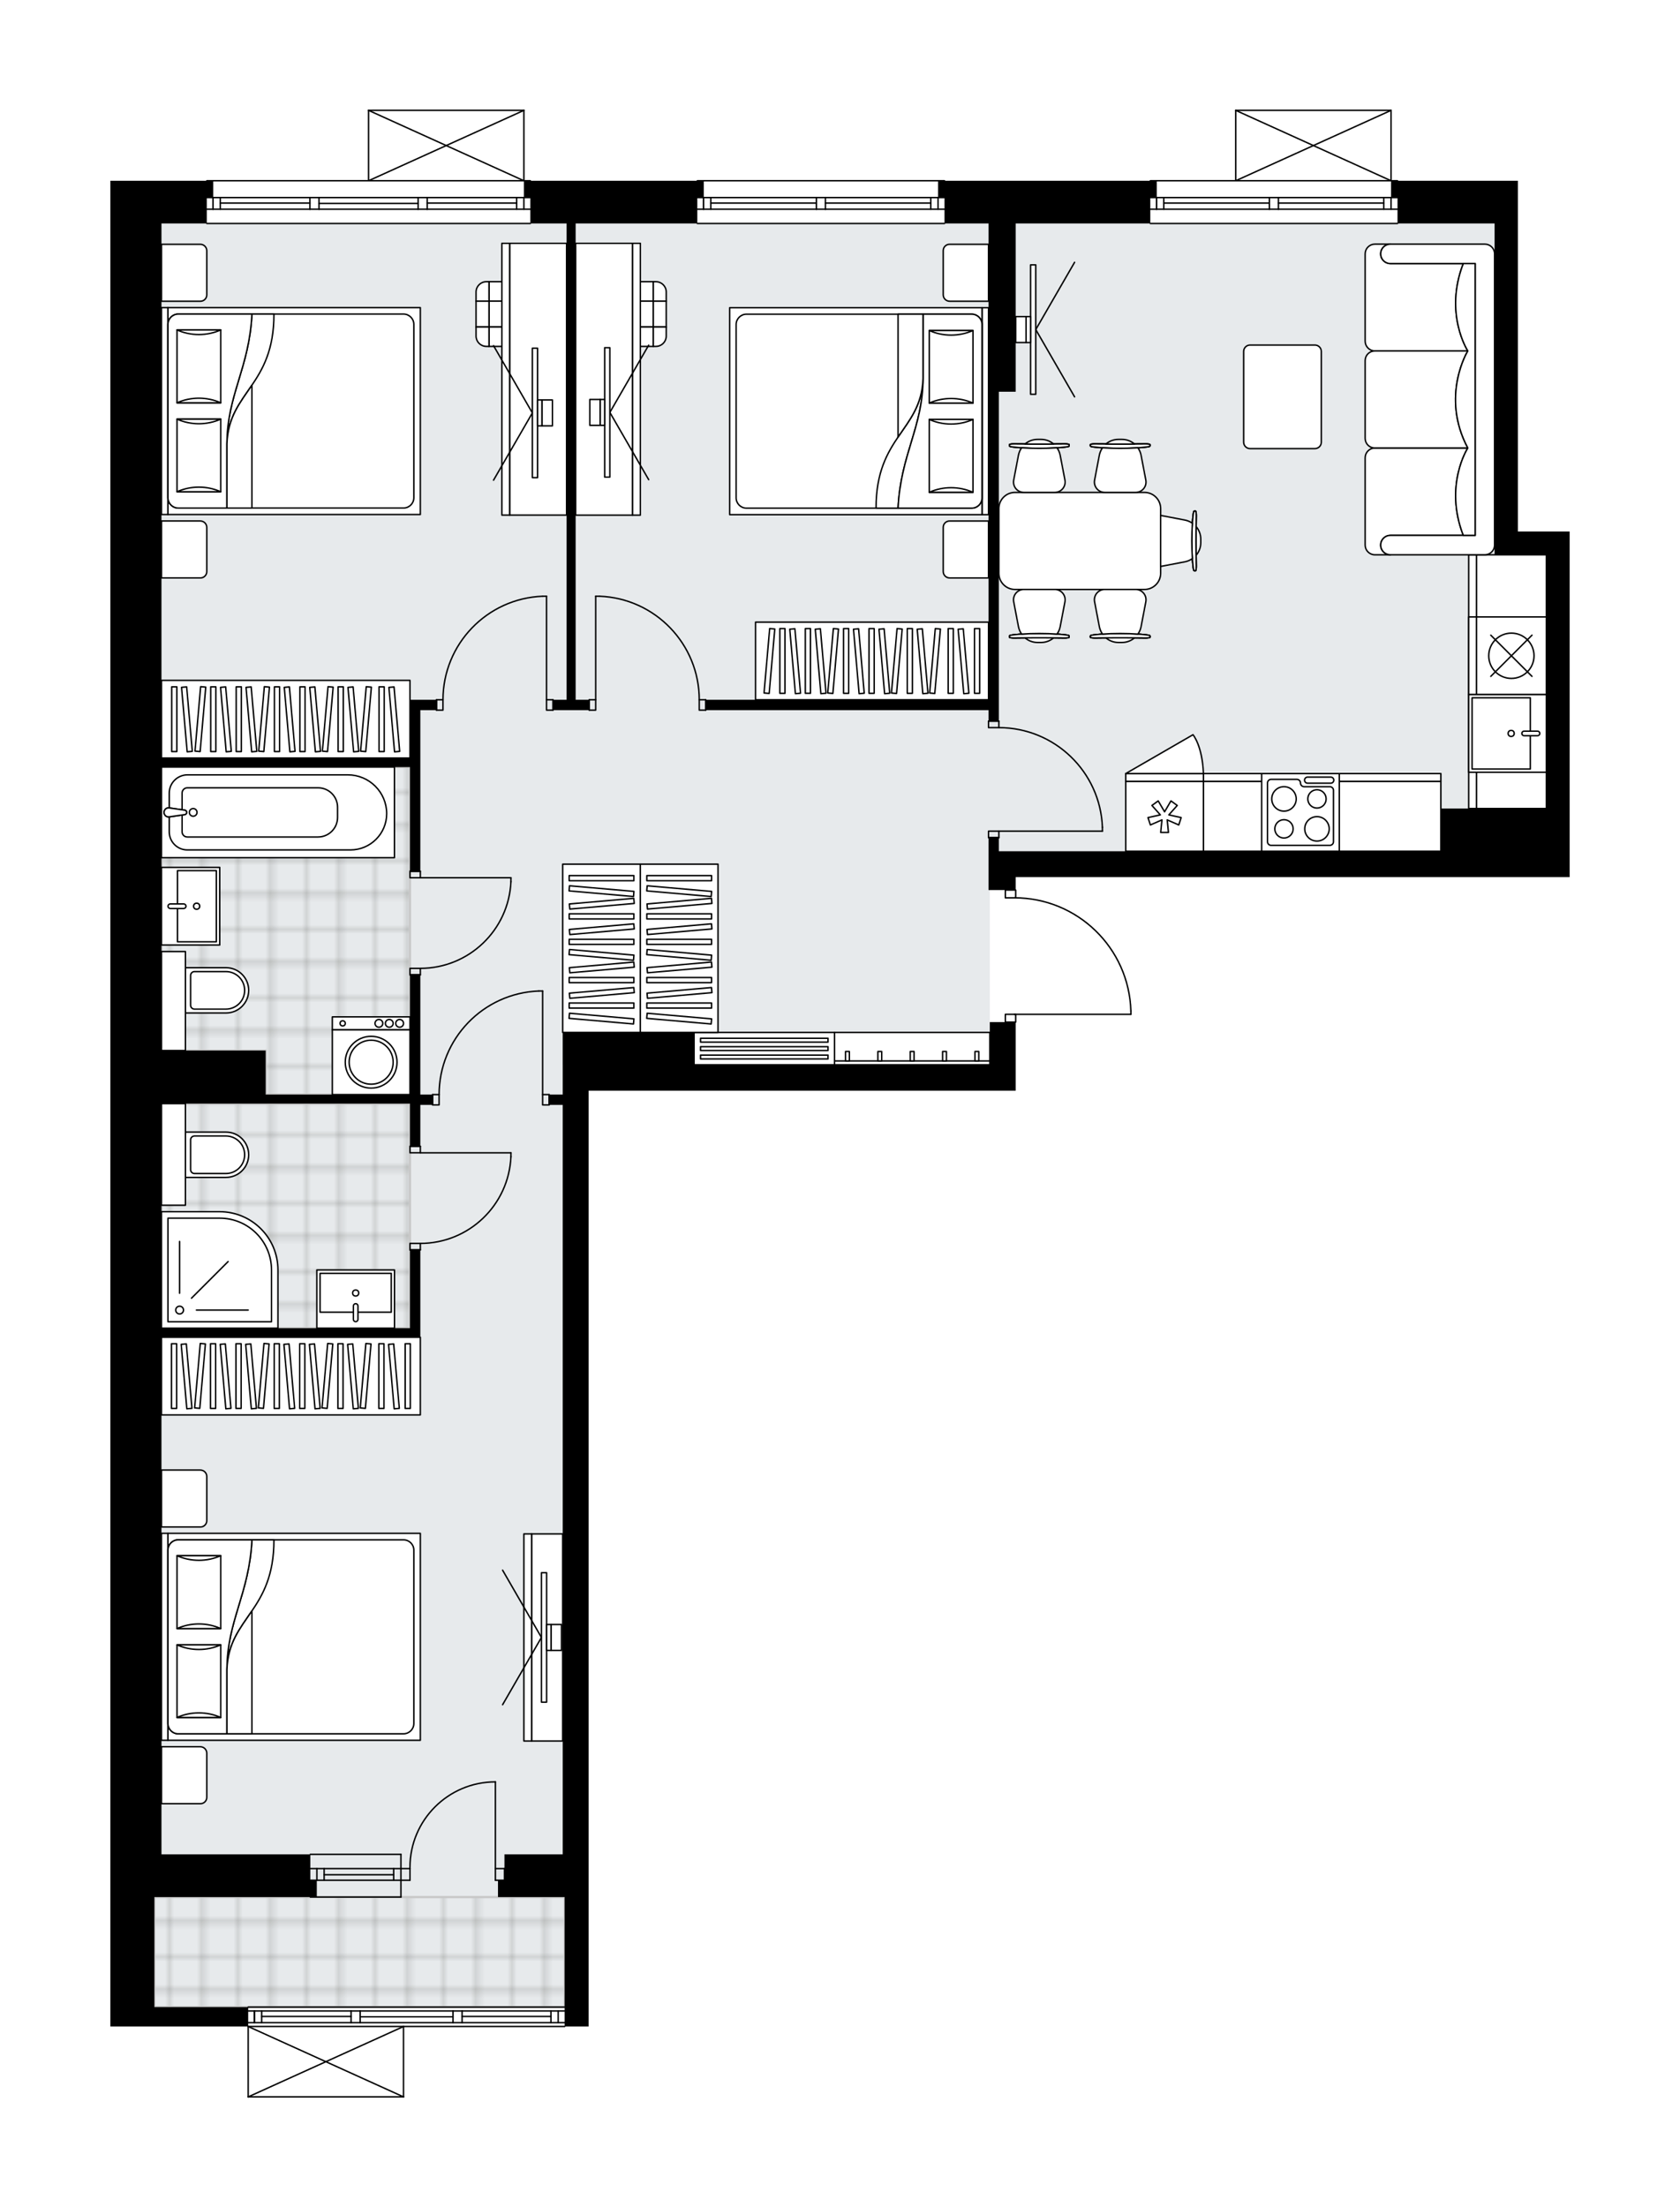 <svg xmlns="http://www.w3.org/2000/svg" xmlns:xlink="http://www.w3.org/1999/xlink" height="2000px" id="Layer_1" style="enable-background:new 0 0 1522.36 2000;" version="1.1" viewBox="0 0 1522.36 2000" width="1522.36px" x="0px" y="0px" xml:space="preserve">
<style type="text/css">
	.st0{fill:none;}
	.st1{opacity:0.25;fill:none;stroke:#13110C;stroke-width:0.4;stroke-miterlimit:10;}
	.st2{fill:#FFFFFF;}
	.st3{fill:#E7EAEC;}
	.st4{fill:url(#SVGID_1_);stroke:#C8C8C8;stroke-width:2;stroke-linecap:round;stroke-linejoin:round;stroke-miterlimit:10;}
	
		.st5{fill:url(#SVGID_00000138571503020123298880000014673406445536289688_);stroke:#C8C8C8;stroke-width:2;stroke-linecap:round;stroke-linejoin:round;stroke-miterlimit:10;}
	
		.st6{fill:url(#SVGID_00000080191591851172532460000002290590653391476406_);stroke:#C8C8C8;stroke-width:2;stroke-linecap:round;stroke-linejoin:round;stroke-miterlimit:10;}
	.st7{fill:none;stroke:#000000;stroke-width:1.3;stroke-linecap:round;stroke-linejoin:round;stroke-miterlimit:10;}
	.st8{fill:#FFFFFF;stroke:#000000;stroke-width:1.3;stroke-linecap:round;stroke-linejoin:round;stroke-miterlimit:10;}
	.st9{font-family:'Arial-BoldMT';}
	.st10{font-size:61.471px;}
	.st11{font-size:52.014px;}
	.st12{font-family:'ArialMT';}
	.st13{font-size:40px;}
</style>
<pattern height="14.57" id="New_Pattern_Swatch_2" patternUnits="userSpaceOnUse" style="overflow:visible;" viewBox="7.49 -22.06 14.57 14.57" width="14.57" x="-4306.43" y="2582.11">
	<g>
		<rect class="st0" height="14.57" width="14.57" x="7.49" y="-22.06" />
		<g>
			<rect class="st1" height="7.29" width="7.29" x="14.77" y="-7.49" />
		</g>
		<g>
			<rect class="st1" height="7.29" width="7.29" x="0.2" y="-7.49" />
		</g>
		<g>
			<rect class="st1" height="7.29" width="7.29" x="22.06" y="-14.77" />
		</g>
		<g>
			<rect class="st1" height="7.29" width="7.29" x="7.49" y="-14.77" />
			<rect class="st1" height="7.29" width="7.29" x="14.77" y="-22.06" />
		</g>
		<g>
			<rect class="st1" height="7.29" width="7.29" x="0.2" y="-22.06" />
		</g>
		<g>
			<rect class="st1" height="7.29" width="7.29" x="22.06" y="-29.35" />
		</g>
		<g>
			<rect class="st1" height="7.29" width="7.29" x="7.49" y="-29.35" />
		</g>
	</g>
</pattern>
<path class="st2" d="M1422.36,481.61v21.11v220.49v71.54h-21.11h-95.58H920.39v11.08h0c0.36,0,0.65,0.29,0.65,0.65  v6.41c27.11,0.46,52.68,11.07,72.18,30c19.94,19.36,31.37,45.31,32.19,73.09c0,0,0,0.01,0,0.01c0,0,0,0.01,0,0.01v3.07  c0,0.36-0.29,0.65-0.65,0.65H921.04v6.39c0,0.36-0.29,0.65-0.65,0.65h0v38.05v23.46H628.95h-95.59v691.96v23.46v15.25v99.69v17.59  h-21.05c0,0.36-0.29,0.65-0.65,0.65H366.29V1900c0,0,0,0.01,0,0.01c0,0.04-0.01,0.07-0.02,0.11c-0.01,0.05-0.01,0.1-0.03,0.15  c0,0,0,0,0,0.01c0,0.01-0.01,0.01-0.01,0.01c-0.05,0.09-0.12,0.17-0.2,0.23c-0.02,0.02-0.04,0.03-0.07,0.05  c-0.09,0.05-0.19,0.09-0.31,0.09c0,0,0,0-0.01,0c0,0,0,0,0,0H224.91c0,0,0,0,0,0c0,0,0,0-0.01,0c-0.11,0-0.21-0.04-0.31-0.09  c-0.02-0.01-0.04-0.03-0.07-0.05c-0.08-0.06-0.16-0.14-0.2-0.23c0-0.01-0.01-0.01-0.01-0.01c0,0,0,0,0-0.01  c-0.02-0.05-0.02-0.1-0.03-0.15c-0.01-0.04-0.02-0.07-0.02-0.11c0,0,0-0.01,0-0.01v-63.78H100v-17.59v-99.69v-15.25v-23.46V202.48  v-23.46v-15.25h86.73c0,0,0,0,0,0c0-0.36,0.29-0.65,0.65-0.65h145.95V100c0,0,0-0.01,0-0.01c0-0.04,0.01-0.07,0.02-0.11  c0.01-0.05,0.01-0.1,0.03-0.15c0,0,0,0,0-0.01c0.01-0.02,0.03-0.04,0.04-0.06c0.03-0.05,0.06-0.1,0.1-0.14  c0.03-0.03,0.06-0.04,0.1-0.07c0.04-0.02,0.07-0.05,0.11-0.07c0.05-0.02,0.1-0.02,0.15-0.03c0.03,0,0.06-0.02,0.09-0.02H474.7  c0,0,0,0,0.01,0h0.01c0.03,0,0.05,0.01,0.08,0.02c0.06,0.01,0.11,0.01,0.17,0.03c0.04,0.02,0.07,0.04,0.11,0.07  c0.03,0.02,0.07,0.04,0.1,0.07c0.04,0.04,0.07,0.09,0.1,0.14c0.01,0.02,0.03,0.04,0.04,0.06c0,0,0,0,0,0.01  c0.02,0.05,0.02,0.1,0.03,0.15c0.01,0.04,0.02,0.07,0.02,0.11c0,0,0,0.01,0,0.01v63.13h5.21c0.36,0,0.65,0.29,0.65,0.65c0,0,0,0,0,0  h149.99c0,0,0,0,0,0c0-0.36,0.29-0.65,0.65-0.65h224.01c0.36,0,0.65,0.29,0.65,0.65c0,0,0,0,0,0h185.18c0,0,0,0,0,0  c0-0.36,0.29-0.65,0.65-0.65h76.76V100c0,0,0-0.01,0-0.01c0-0.04,0.01-0.07,0.02-0.11c0.01-0.05,0.01-0.1,0.03-0.15c0,0,0,0,0-0.01  c0.01-0.02,0.03-0.04,0.04-0.06c0.03-0.05,0.06-0.1,0.1-0.14c0.03-0.03,0.06-0.04,0.1-0.07c0.04-0.02,0.07-0.05,0.11-0.07  c0.05-0.02,0.1-0.02,0.15-0.03c0.03,0,0.06-0.02,0.09-0.02h140.72c0,0,0,0,0,0h0.02c0.03,0,0.05,0.01,0.08,0.02  c0.06,0.01,0.11,0.01,0.16,0.03c0.04,0.02,0.07,0.04,0.11,0.07c0.03,0.02,0.07,0.04,0.1,0.07c0.04,0.04,0.07,0.09,0.1,0.14  c0.01,0.02,0.03,0.04,0.04,0.06c0,0,0,0,0,0.01c0.02,0.05,0.02,0.1,0.03,0.15c0.01,0.04,0.02,0.07,0.02,0.11c0,0,0,0.01,0,0.01  v63.13h5.21c0.36,0,0.65,0.29,0.65,0.65c0,0,0,0,0,0h108.42v15.25v23.46v279.13H1422.36z" id="background" />
<g id="floor">
	<polygon class="st3" points="1401.25,502.72 1354.33,502.72 1354.33,202.48 146.33,202.48 146.33,593.42 146.33,656.36    146.33,945.28 146.33,964.82 146.33,1718.94 139.88,1718.94 139.88,1818.63 511.66,1818.63 511.66,1718.94 509.9,1718.94    509.9,964.82 896.93,964.82 896.93,771.3 1401.25,771.3  " />
	<pattern id="SVGID_1_" patternTransform="matrix(4.138 0 0 4.138 10059.713 29044.287)" xlink:href="#New_Pattern_Swatch_2">
	</pattern>
	<rect class="st4" height="99.69" width="371.78" x="139.88" y="1718.94" />
	
		<pattern id="SVGID_00000099648479255193367120000011424786730114848922_" patternTransform="matrix(4.138 0 0 4.138 10059.713 29044.287)" xlink:href="#New_Pattern_Swatch_2">
	</pattern>
	
		<polygon points="   146.33,1000 146.33,1092.07 146.33,1092.07 146.33,1203.48 168.02,1203.48 232.53,1203.48 371.51,1203.48 371.51,1000  " style="fill:url(#SVGID_00000099648479255193367120000011424786730114848922_);stroke:#C8C8C8;stroke-width:2;stroke-linecap:round;stroke-linejoin:round;stroke-miterlimit:10;" />
	
		<pattern id="SVGID_00000127757436386784713110000005884320270517265078_" patternTransform="matrix(4.138 0 0 4.138 10059.713 29044.287)" xlink:href="#New_Pattern_Swatch_2">
	</pattern>
	
		<polygon points="   230.87,695.07 186.2,695.07 146.33,695.07 146.33,862.19 146.33,862.19 146.33,951.91 240.74,951.91 240.74,991.79 371.51,991.79    371.51,695.07  " style="fill:url(#SVGID_00000127757436386784713110000005884320270517265078_);stroke:#C8C8C8;stroke-width:2;stroke-linecap:round;stroke-linejoin:round;stroke-miterlimit:10;" />
	<g id="LINE_00000070822430481373856930000004172329702570988696_">
		<line class="st7" x1="363.3" x2="281.2" y1="1693.14" y2="1693.14" />
	</g>
	<g id="LINE_00000032637872929323877400000015531454736539735961_">
		<line class="st7" x1="363.3" x2="281.2" y1="1703.69" y2="1703.69" />
	</g>
	<g id="LINE_00000047764988497457189220000017036552582189048726_">
		<line class="st7" x1="356.73" x2="293.72" y1="1698.7" y2="1698.7" />
	</g>
	<g id="LINE_00000097474569978332512030000011257301262741449639_">
		<line class="st7" x1="287.15" x2="287.15" y1="1693.14" y2="1703.69" />
	</g>
	<g id="LINE_00000097464630610114814750000011610148937180637366_">
		<line class="st7" x1="356.73" x2="356.73" y1="1693.14" y2="1703.69" />
	</g>
	<g id="LINE_00000021807476025856287880000010628656501568646077_">
		<line class="st7" x1="363.3" x2="281.2" y1="1680.24" y2="1680.24" />
	</g>
	<g id="LINE_00000030478719411469829420000006800443159377384346_">
		<line class="st7" x1="281.2" x2="363.3" y1="1718.94" y2="1718.94" />
	</g>
	<g id="LINE_00000090291669612842279420000010751767710705869725_">
		<line class="st7" x1="293.72" x2="293.72" y1="1693.13" y2="1703.68" />
	</g>
	<g id="LINE_00000114046068157757142450000001199865918922255551_">
		<line class="st7" x1="363.3" x2="363.3" y1="1680.24" y2="1718.94" />
	</g>
	<g id="LINE_00000156580246101978288170000009366593838461261447_">
		<line class="st7" x1="187.38" x2="480.58" y1="163.78" y2="163.78" />
	</g>
	<g id="LINE_00000000209895233316164990000001662462786848111030_">
		<line class="st7" x1="193.03" x2="193.03" y1="179.02" y2="189.58" />
	</g>
	<g id="LINE_00000065036742460261297240000009521935648311510939_">
		<line class="st7" x1="474.72" x2="474.72" y1="179.02" y2="189.58" />
	</g>
	<g id="LINE_00000155130120403877751860000010447338091236308645_">
		<line class="st7" x1="280.85" x2="199.6" y1="184.01" y2="184.01" />
	</g>
	<g id="LINE_00000083781032858460544880000013179427711236933309_">
		<line class="st7" x1="468.15" x2="387.11" y1="184.01" y2="184.01" />
	</g>
	<g id="LINE_00000158718612005153692260000003116351062063712913_">
		<line class="st7" x1="468.15" x2="468.15" y1="189.58" y2="179.02" />
	</g>
	<g id="LINE_00000026163101829919482900000017539841934233086118_">
		<line class="st7" x1="193.03" x2="193.03" y1="179.02" y2="189.58" />
	</g>
	<g id="LINE_00000012473579989727837020000004282093832646146726_">
		<line class="st7" x1="199.6" x2="199.6" y1="189.58" y2="179.02" />
	</g>
	<g id="LINE_00000136401913614451016060000007824099298380063920_">
		<line class="st7" x1="289.06" x2="289.06" y1="179.02" y2="189.58" />
	</g>
	<g id="LINE_00000009561061998022813140000011818911944602206095_">
		<line class="st7" x1="289.06" x2="280.85" y1="189.58" y2="189.58" />
	</g>
	<g id="LINE_00000033334110171881901390000004601286164175222176_">
		<line class="st7" x1="280.85" x2="280.85" y1="189.58" y2="179.02" />
	</g>
	<g id="LINE_00000103225359227441812100000009186434403511870095_">
		<line class="st7" x1="280.85" x2="289.06" y1="179.02" y2="179.02" />
	</g>
	<g id="LINE_00000088837126119797142150000018104983122719121319_">
		<line class="st7" x1="480.58" x2="187.38" y1="202.48" y2="202.48" />
	</g>
	<g id="LINE_00000128485182738778202600000016276809563463617420_">
		<line class="st7" x1="387.11" x2="387.11" y1="179.02" y2="189.58" />
	</g>
	<g id="LINE_00000025403569760285458280000010613623409097181336_">
		<line class="st7" x1="387.11" x2="378.9" y1="189.58" y2="189.58" />
	</g>
	<g id="LINE_00000027579228078262187300000016554385111508028093_">
		<line class="st7" x1="378.9" x2="378.9" y1="189.58" y2="179.02" />
	</g>
	<g id="LINE_00000055707255688498928360000012761499255411671955_">
		<line class="st7" x1="378.9" x2="387.11" y1="179.02" y2="179.02" />
	</g>
	<g id="LINE_00000168099971571747988730000006137513348308544945_">
		<line class="st7" x1="378.9" x2="289.06" y1="184.3" y2="184.3" />
	</g>
	<g id="LWPOLYLINE_00000182501501275362930040000005751555300702194089_">
		<line class="st7" x1="387.11" x2="480.58" y1="179.02" y2="179.02" />
	</g>
	<g id="LWPOLYLINE_00000127004705810036790790000016582094496877375378_">
		<line class="st7" x1="378.9" x2="289.06" y1="179.02" y2="179.02" />
	</g>
	<g id="LWPOLYLINE_00000054244426990557334950000001043967691205120641_">
		<line class="st7" x1="280.85" x2="187.38" y1="179.02" y2="179.02" />
	</g>
	<g id="LWPOLYLINE_00000091732981627308920190000014902437460391026311_">
		<line class="st7" x1="387.11" x2="480.58" y1="189.58" y2="189.58" />
	</g>
	<g id="LWPOLYLINE_00000172436965930327102560000004008038368985168296_">
		<line class="st7" x1="378.9" x2="289.06" y1="189.58" y2="189.58" />
	</g>
	<g id="LWPOLYLINE_00000148653861342107575760000012009906443379920552_">
		<line class="st7" x1="280.85" x2="187.38" y1="189.58" y2="189.58" />
	</g>
	<g id="LINE_00000006698125777518024650000009131754088745458587_">
		<line class="st7" x1="224.91" x2="511.66" y1="1818.63" y2="1818.63" />
	</g>
	<g id="LINE_00000114034698356071787390000004936011793992873134_">
		<line class="st7" x1="230.56" x2="230.56" y1="1822.15" y2="1832.7" />
	</g>
	<g id="LINE_00000094595199350873086590000017392236948134200754_">
		<line class="st7" x1="505.8" x2="505.8" y1="1822.15" y2="1832.7" />
	</g>
	<g id="LINE_00000165931918621671543560000015077839436305260933_">
		<line class="st7" x1="318.14" x2="237.13" y1="1827.13" y2="1827.13" />
	</g>
	<g id="LINE_00000108293919796678090190000001092618798952267929_">
		<line class="st7" x1="499.23" x2="418.72" y1="1827.13" y2="1827.13" />
	</g>
	<g id="LINE_00000162348873419885261700000009794843024601288859_">
		<line class="st7" x1="499.23" x2="499.23" y1="1832.7" y2="1822.15" />
	</g>
	<g id="LINE_00000165932529688061897720000014418936844777017776_">
		<line class="st7" x1="230.56" x2="230.56" y1="1822.15" y2="1832.7" />
	</g>
	<g id="LINE_00000147918999274131359280000005784164591858395552_">
		<line class="st7" x1="237.13" x2="237.13" y1="1832.7" y2="1822.15" />
	</g>
	<g id="LINE_00000012430223159609023990000000181988922748667543_">
		<line class="st7" x1="326.35" x2="326.35" y1="1822.15" y2="1832.7" />
	</g>
	<g id="LINE_00000167376598123320180430000003342315533025531545_">
		<line class="st7" x1="326.35" x2="318.14" y1="1832.7" y2="1832.7" />
	</g>
	<g id="LINE_00000101819222461225531140000007740732993921043359_">
		<line class="st7" x1="318.14" x2="318.14" y1="1832.7" y2="1822.15" />
	</g>
	<g id="LINE_00000057106380926777609550000008244989775193162145_">
		<line class="st7" x1="318.14" x2="326.35" y1="1822.15" y2="1822.15" />
	</g>
	<g id="LINE_00000026885373959353936240000012334413054287836564_">
		<line class="st7" x1="511.66" x2="224.91" y1="1836.22" y2="1836.22" />
	</g>
	<g id="LINE_00000028298127512918037090000004353135330039018368_">
		<line class="st7" x1="418.72" x2="418.72" y1="1822.15" y2="1832.7" />
	</g>
	<g id="LINE_00000018944441953671938480000005359210130243313340_">
		<line class="st7" x1="418.72" x2="410.51" y1="1832.7" y2="1832.7" />
	</g>
	<g id="LINE_00000097478520167409743660000012616903628349621890_">
		<line class="st7" x1="410.51" x2="410.51" y1="1832.7" y2="1822.15" />
	</g>
	<g id="LINE_00000152223396866997128120000015640618992124737419_">
		<line class="st7" x1="410.51" x2="418.72" y1="1822.15" y2="1822.15" />
	</g>
	<g id="LINE_00000151523343789220271980000004294930762008184194_">
		<line class="st7" x1="410.51" x2="326.35" y1="1827.43" y2="1827.43" />
	</g>
	<g id="LWPOLYLINE_00000140704209114289474410000004741953826978003894_">
		<line class="st7" x1="418.72" x2="511.66" y1="1822.15" y2="1822.15" />
	</g>
	<g id="LWPOLYLINE_00000008132243289495590820000006747742125534129807_">
		<line class="st7" x1="410.51" x2="326.35" y1="1822.15" y2="1822.15" />
	</g>
	<g id="LWPOLYLINE_00000142178359849819170280000013640742430784777898_">
		<line class="st7" x1="318.14" x2="224.91" y1="1822.15" y2="1822.15" />
	</g>
	<g id="LWPOLYLINE_00000137824032940080449240000014756663917116662967_">
		<line class="st7" x1="418.72" x2="511.66" y1="1832.7" y2="1832.7" />
	</g>
	<g id="LWPOLYLINE_00000076601632056084338940000002271765671724667569_">
		<line class="st7" x1="410.51" x2="326.35" y1="1832.7" y2="1832.7" />
	</g>
	<g id="LWPOLYLINE_00000112612981151840776630000018299687658382336439_">
		<line class="st7" x1="318.14" x2="224.91" y1="1832.7" y2="1832.7" />
	</g>
	<g id="LINE_00000010300565338175835360000014023753696831991998_">
		<line class="st7" x1="631.87" x2="855.88" y1="163.78" y2="163.78" />
	</g>
	<g id="LINE_00000006670055405606214890000014343438898069643191_">
		<line class="st7" x1="855.88" x2="747.98" y1="189.58" y2="189.58" />
	</g>
	<g id="LINE_00000114774228264175093160000001392918555856204419_">
		<line class="st7" x1="739.77" x2="631.87" y1="189.58" y2="189.58" />
	</g>
	<g id="LINE_00000012462433963081153450000014061474398263077294_">
		<line class="st7" x1="637.53" x2="637.53" y1="179.02" y2="189.58" />
	</g>
	<g id="LINE_00000028304838952383908430000014030928119872017576_">
		<line class="st7" x1="850.02" x2="850.02" y1="179.02" y2="189.58" />
	</g>
	<g id="LINE_00000013189536579371952690000015500873259005441201_">
		<line class="st7" x1="855.88" x2="747.98" y1="179.02" y2="179.02" />
	</g>
	<g id="LINE_00000067934200471028280160000006901455104624192657_">
		<line class="st7" x1="739.77" x2="631.87" y1="179.02" y2="179.02" />
	</g>
	<g id="LINE_00000167364726624651105720000002137576071739914654_">
		<line class="st7" x1="739.77" x2="644.1" y1="184.01" y2="184.01" />
	</g>
	<g id="LINE_00000037693465445631837320000000355634895430424195_">
		<line class="st7" x1="843.45" x2="747.98" y1="184.01" y2="184.01" />
	</g>
	<g id="LINE_00000060003269208397500420000009705160818418284462_">
		<line class="st7" x1="843.45" x2="843.45" y1="189.58" y2="179.02" />
	</g>
	<g id="LINE_00000081629717901402254180000017477217830451615909_">
		<line class="st7" x1="637.53" x2="637.53" y1="179.02" y2="189.58" />
	</g>
	<g id="LINE_00000140716936281878672480000015818594339168182970_">
		<line class="st7" x1="644.1" x2="644.1" y1="189.58" y2="179.02" />
	</g>
	<g id="LINE_00000088817978353960898830000000249528051223019429_">
		<line class="st7" x1="747.98" x2="747.98" y1="179.02" y2="189.58" />
	</g>
	<g id="LINE_00000103228435940309575000000012130484895288826543_">
		<line class="st7" x1="747.98" x2="739.77" y1="189.58" y2="189.58" />
	</g>
	<g id="LINE_00000139252417719315803580000008610003474895834241_">
		<line class="st7" x1="739.77" x2="739.77" y1="189.58" y2="179.02" />
	</g>
	<g id="LINE_00000168837360404632767130000017318921527632166277_">
		<line class="st7" x1="739.77" x2="747.98" y1="179.02" y2="179.02" />
	</g>
	<g id="LINE_00000129893430245383642240000005554297135116316578_">
		<line class="st7" x1="855.88" x2="631.87" y1="202.48" y2="202.48" />
	</g>
	<g id="LINE_00000044141027720956669280000006699550968219910802_">
		<line class="st7" x1="1042.36" x2="1266.37" y1="163.78" y2="163.78" />
	</g>
	<g id="LINE_00000016050052856020052550000000737698746669522576_">
		<line class="st7" x1="1266.37" x2="1158.47" y1="189.58" y2="189.58" />
	</g>
	<g id="LINE_00000155116692156651533760000007285115707278153913_">
		<line class="st7" x1="1150.26" x2="1042.36" y1="189.58" y2="189.58" />
	</g>
	<g id="LINE_00000034791231818158404810000000566349934421045419_">
		<line class="st7" x1="1048.02" x2="1048.02" y1="179.02" y2="189.58" />
	</g>
	<g id="LINE_00000135689098746607000910000011243433840562514103_">
		<line class="st7" x1="1260.51" x2="1260.51" y1="179.02" y2="189.58" />
	</g>
	<g id="LINE_00000173852441988530467290000010610692511547665283_">
		<line class="st7" x1="1266.37" x2="1158.47" y1="179.02" y2="179.02" />
	</g>
	<g id="LINE_00000081611987742994484620000000116141872737348262_">
		<line class="st7" x1="1150.26" x2="1042.36" y1="179.02" y2="179.02" />
	</g>
	<g id="LINE_00000023988975692260614650000013971543040498242747_">
		<line class="st7" x1="1150.26" x2="1054.58" y1="184.01" y2="184.01" />
	</g>
	<g id="LINE_00000049203066109868895850000012705084578077713317_">
		<line class="st7" x1="1253.94" x2="1158.47" y1="184.01" y2="184.01" />
	</g>
	<g id="LINE_00000152979894939310232160000012749744753581671851_">
		<line class="st7" x1="1253.94" x2="1253.94" y1="189.58" y2="179.02" />
	</g>
	<g id="LINE_00000057135208732739988020000012524919771870008487_">
		<line class="st7" x1="1048.02" x2="1048.02" y1="179.02" y2="189.58" />
	</g>
	<g id="LINE_00000097499585553125123470000009844064333035672489_">
		<line class="st7" x1="1054.58" x2="1054.58" y1="189.58" y2="179.02" />
	</g>
	<g id="LINE_00000146483738796484770660000010721673110155356073_">
		<line class="st7" x1="1158.47" x2="1158.47" y1="179.02" y2="189.58" />
	</g>
	<g id="LINE_00000065047415943494232960000011903598312449454489_">
		<line class="st7" x1="1158.47" x2="1150.26" y1="189.58" y2="189.58" />
	</g>
	<g id="LINE_00000087372626050792460000000014671247804203510420_">
		<line class="st7" x1="1150.26" x2="1150.26" y1="189.58" y2="179.02" />
	</g>
	<g id="LINE_00000043441131230557063750000009259030601926784422_">
		<line class="st7" x1="1150.26" x2="1158.47" y1="179.02" y2="179.02" />
	</g>
	<g id="LINE_00000128486261631764383200000004310323403241291454_">
		<line class="st7" x1="1266.37" x2="1042.36" y1="202.48" y2="202.48" />
	</g>
	<g id="LWPOLYLINE_00000058591524330737152550000012139280212396862371_">
		<rect class="st7" height="9.38" width="5.86" x="533.94" y="634.08" />
	</g>
	<g id="LWPOLYLINE_00000092458391458182382130000009130127298859356341_">
		<rect class="st7" height="9.38" width="5.86" x="633.63" y="634.08" />
	</g>
	<g id="LINE_00000162340562533818714580000004058205672759612305_">
		<line class="st7" x1="533.94" x2="533.94" y1="634.08" y2="643.46" />
	</g>
	<g id="LINE_00000043424980297497062730000008882671229508929426_">
		<line class="st7" x1="639.5" x2="639.5" y1="634.08" y2="643.46" />
	</g>
	<g id="LINE_00000137833738351496905350000016564661550784541354_">
		<line class="st7" x1="539.81" x2="539.81" y1="634.08" y2="540.25" />
	</g>
	<g id="LINE_00000023251434765531505180000004131625612087530663_">
		<line class="st7" x1="543.33" x2="539.81" y1="540.25" y2="540.25" />
	</g>
	<g id="ARC_00000004529781798806792390000017874582615950180773_">
		<path class="st7" d="M543.33,540.25c50.41,1.95,90.28,43.38,90.31,93.83" />
	</g>
	<g id="LWPOLYLINE_00000040573367223427676710000012472113550076431794_">
		<rect class="st7" height="9.38" width="5.86" x="495.24" y="634.08" />
	</g>
	<g id="LWPOLYLINE_00000179645734432211112310000010843377099349721987_">
		<rect class="st7" height="9.38" width="5.86" x="395.55" y="634.08" />
	</g>
	<g id="LINE_00000081605398823759370480000001212097199917728951_">
		<line class="st7" x1="501.11" x2="501.11" y1="634.08" y2="643.46" />
	</g>
	<g id="LINE_00000011722617948580461290000016871384549518107817_">
		<line class="st7" x1="395.55" x2="395.55" y1="634.08" y2="643.46" />
	</g>
	<g id="LINE_00000007423814287354686740000005141662410585767330_">
		<line class="st7" x1="495.24" x2="495.24" y1="634.08" y2="540.25" />
	</g>
	<g id="LINE_00000075156849965508677300000007987070283201872803_">
		<line class="st7" x1="491.72" x2="495.24" y1="540.25" y2="540.25" />
	</g>
	<g id="ARC_00000018205002163167119120000015362357884953889466_">
		<path class="st7" d="M401.42,634.08c0.03-50.45,39.89-91.87,90.31-93.83" />
	</g>
	<g id="LWPOLYLINE_00000063625447276447561480000006606166741625776798_">
		<rect class="st7" height="5.86" width="9.38" x="895.76" y="753.12" />
	</g>
	<g id="LWPOLYLINE_00000156577883350672535860000005744200924312592815_">
		<rect class="st7" height="5.86" width="9.38" x="895.76" y="653.43" />
	</g>
	<g id="LINE_00000129192976022622201490000000456244378708675766_">
		<line class="st7" x1="905.14" x2="895.76" y1="758.98" y2="758.98" />
	</g>
	<g id="LINE_00000137816782899477592810000009584650496177253784_">
		<line class="st7" x1="905.14" x2="895.76" y1="653.43" y2="653.43" />
	</g>
	<g id="LINE_00000154392212596822559850000007681191123082098068_">
		<line class="st7" x1="905.14" x2="998.97" y1="753.12" y2="753.12" />
	</g>
	<g id="LINE_00000072999388740542863470000013630855247921798580_">
		<line class="st7" x1="998.97" x2="998.97" y1="749.6" y2="753.12" />
	</g>
	<g id="ARC_00000013883780359869596680000012310388807572201915_">
		<path class="st7" d="M905.14,659.3c50.45,0.03,91.87,39.89,93.83,90.31" />
	</g>
	<g id="LWPOLYLINE_00000153679176010201105210000015108216597316926868_">
		<rect class="st7" height="5.86" width="9.38" x="371.51" y="789.48" />
	</g>
	<g id="LWPOLYLINE_00000085252131528984972040000017231187085544338578_">
		<rect class="st7" height="5.86" width="9.38" x="371.51" y="877.44" />
	</g>
	<g id="LINE_00000153703337871527720280000015330194959840240569_">
		<line class="st7" x1="380.89" x2="371.51" y1="789.48" y2="789.48" />
	</g>
	<g id="LINE_00000072251474841447410200000011120374756779581314_">
		<line class="st7" x1="380.89" x2="371.51" y1="883.3" y2="883.3" />
	</g>
	<g id="LINE_00000133521218280515662730000005427197996342989995_">
		<line class="st7" x1="380.89" x2="462.99" y1="795.34" y2="795.34" />
	</g>
	<g id="ARC_00000048501469575394250400000018330642806129788073_">
		<path class="st7" d="M462.99,798.86c-1.95,43.93-38.12,78.55-82.1,78.58" />
	</g>
	<g id="LINE_00000134231223108137381960000002046692647331161216_">
		<line class="st7" x1="462.99" x2="462.99" y1="795.34" y2="798.86" />
	</g>
	<g id="LWPOLYLINE_00000073684058310075349590000016516371531607269303_">
		<rect class="st7" height="5.86" width="9.38" x="371.51" y="1038.7" />
	</g>
	<g id="LWPOLYLINE_00000041289536008423326920000011776564994332023959_">
		<rect class="st7" height="5.86" width="9.38" x="371.51" y="1126.66" />
	</g>
	<g id="LINE_00000170272665255145412150000002237538597739710376_">
		<line class="st7" x1="380.89" x2="371.51" y1="1038.7" y2="1038.7" />
	</g>
	<g id="LINE_00000063592713286420549470000009626641945098750854_">
		<line class="st7" x1="380.89" x2="371.51" y1="1132.53" y2="1132.53" />
	</g>
	<g id="LINE_00000098190866560501547120000012938692998638426531_">
		<line class="st7" x1="380.89" x2="462.99" y1="1044.57" y2="1044.57" />
	</g>
	<g id="ARC_00000049931661404036107530000017858887489260057011_">
		<path class="st7" d="M462.99,1048.09c-1.95,43.93-38.12,78.55-82.1,78.58" />
	</g>
	<g id="LINE_00000167372431959568900970000004996209386364615845_">
		<line class="st7" x1="462.99" x2="462.99" y1="1044.57" y2="1048.09" />
	</g>
	<g id="LWPOLYLINE_00000023977300151950941620000010641003022950776970_">
		<rect class="st7" height="9.38" width="5.86" x="491.72" y="991.79" />
	</g>
	<g id="LWPOLYLINE_00000118371178092749586990000012271625631810909114_">
		<rect class="st7" height="9.38" width="5.86" x="392.03" y="991.79" />
	</g>
	<g id="LINE_00000079456123033867232940000006502595088879935110_">
		<line class="st7" x1="497.59" x2="497.59" y1="991.79" y2="1001.17" />
	</g>
	<g id="LINE_00000053505330570810106810000002987085468357264512_">
		<line class="st7" x1="392.03" x2="392.03" y1="991.79" y2="1001.17" />
	</g>
	<g id="LINE_00000101808414388206487100000005221391532594531473_">
		<line class="st7" x1="491.72" x2="491.72" y1="991.79" y2="897.96" />
	</g>
	<g id="LINE_00000105421127626859784320000012867205764589288889_">
		<line class="st7" x1="488.2" x2="491.72" y1="897.96" y2="897.96" />
	</g>
	<g id="ARC_00000042727488083148654600000008151608235720466050_">
		<path class="st7" d="M397.9,991.79c0.03-50.45,39.89-91.87,90.31-93.83" />
	</g>
	<g id="LWPOLYLINE_00000076564202382526068040000001405973759271494064_">
		<rect class="st7" height="7.04" width="9.38" x="911.01" y="806.48" />
	</g>
	<g id="LWPOLYLINE_00000091735954168164186970000000077616547844599939_">
		<rect class="st7" height="7.04" width="9.38" x="911.01" y="919.08" />
	</g>
	<g id="LWPOLYLINE_00000009548809422063958720000003888493797970028696_">
		<path class="st7" d="M1024.76,916c-1.69-57.08-48.45-102.48-105.55-102.48" />
	</g>
	<g id="LINE_00000145771011146128227010000017800213325311832509_">
		<line class="st7" x1="919.2" x2="1024.76" y1="919.08" y2="919.08" />
	</g>
	<g id="LINE_00000060717064960396299310000014865395189617882522_">
		<line class="st7" x1="1024.76" x2="1024.76" y1="919.08" y2="916" />
	</g>
	<g id="ARC_00000140004687949418499270000004444802038765640868_">
		<path class="st7" d="M371.51,1693.14c-0.01-0.38-0.01-0.77-0.01-1.15c0-42.76,34.66-77.42,77.41-77.43" />
	</g>
	<g id="LINE_00000129191943803083835050000017127299343262054312_">
		<line class="st7" x1="448.91" x2="448.91" y1="1693.14" y2="1614.56" />
	</g>
	<g id="LINE_00000071555909665393109290000018381496531902904511_">
		<line class="st7" x1="363.3" x2="371.51" y1="1693.14" y2="1693.14" />
	</g>
	<g id="LINE_00000019668446690164314900000017629173828417172124_">
		<line class="st7" x1="371.51" x2="371.51" y1="1693.14" y2="1703.69" />
	</g>
	<g id="LINE_00000054949420613502371240000018400951235284041088_">
		<line class="st7" x1="371.51" x2="363.3" y1="1703.69" y2="1703.69" />
	</g>
	<g id="LINE_00000140711413330075776020000000776284903259423879_">
		<line class="st7" x1="457.12" x2="448.91" y1="1703.69" y2="1703.69" />
	</g>
	<g id="LINE_00000089549844919873290000000017063818915785817766_">
		<line class="st7" x1="448.91" x2="448.91" y1="1703.69" y2="1693.14" />
	</g>
	<g id="LINE_00000067934687992959524520000000746140535250882697_">
		<line class="st7" x1="448.91" x2="457.12" y1="1693.14" y2="1693.14" />
	</g>
	<g id="LINE_00000005981942081122578920000014220943086350566800_">
		<line class="st7" x1="457.12" x2="457.12" y1="1703.69" y2="1693.14" />
	</g>
	<g id="LINE_00000132790356466921492870000008539815436889147280_">
		<line class="st7" x1="1119.77" x2="1260.51" y1="100" y2="100" />
	</g>
	<g id="LINE_00000108305283559488436670000002536695546348745897_">
		<line class="st7" x1="1260.51" x2="1260.51" y1="100" y2="163.78" />
	</g>
	<g id="LINE_00000156557499430858024980000007850688572206971581_">
		<line class="st7" x1="1119.77" x2="1119.77" y1="163.78" y2="100" />
	</g>
	<g id="LWPOLYLINE_00000098208360561208266350000016964866243209547183_">
		<line class="st7" x1="1260.51" x2="1119.77" y1="163.78" y2="100" />
	</g>
	<g id="LWPOLYLINE_00000116919841959397152640000014096353736010073013_">
		<line class="st7" x1="1119.77" x2="1260.51" y1="163.78" y2="100" />
	</g>
	<g id="LINE_00000049917166392504494620000009425638514856238486_">
		<line class="st7" x1="333.98" x2="474.72" y1="100" y2="100" />
	</g>
	<g id="LINE_00000142175905209040319490000015771170162637460883_">
		<line class="st7" x1="474.72" x2="474.72" y1="100" y2="163.78" />
	</g>
	<g id="LINE_00000083786420477149751130000006167213232326482618_">
		<line class="st7" x1="333.98" x2="333.98" y1="163.78" y2="100" />
	</g>
	<g id="LWPOLYLINE_00000018924165235274835410000018427851577282939316_">
		<line class="st7" x1="474.72" x2="333.98" y1="163.78" y2="100" />
	</g>
	<g id="LWPOLYLINE_00000038414785107620162960000011823792581628476583_">
		<line class="st7" x1="333.98" x2="474.72" y1="163.78" y2="100" />
	</g>
	<g id="LINE_00000102544511572475450070000015359120434941805192_">
		<line class="st7" x1="365.64" x2="224.91" y1="1900" y2="1900" />
	</g>
	<g id="LINE_00000023263103279577252160000015113541652941344656_">
		<line class="st7" x1="224.91" x2="224.91" y1="1900" y2="1836.22" />
	</g>
	<g id="LINE_00000134242843966516567430000008632227961067066016_">
		<line class="st7" x1="365.64" x2="365.64" y1="1836.22" y2="1900" />
	</g>
	<g id="LWPOLYLINE_00000068659388478867100820000010025699282965082285_">
		<line class="st7" x1="224.91" x2="365.64" y1="1836.22" y2="1900" />
	</g>
	<g id="LWPOLYLINE_00000135675609517077375860000005738992880953078966_">
		<line class="st7" x1="365.64" x2="224.91" y1="1836.22" y2="1900" />
	</g>
	<polygon points="480.58,202.48 513.42,202.48 513.42,634.08 501.11,634.08 501.11,643.46 533.94,643.46 533.94,634.08    521.63,634.08 521.63,202.48 631.87,202.48 631.87,179.02 637.74,179.02 637.74,163.78 474.72,163.78 474.72,179.02 480.58,179.02     " />
	<polygon points="371.51,634.08 371.51,686.86 146.33,686.86 146.33,202.48 187.38,202.48 187.38,179.02 193.24,179.02    193.24,163.78 100,163.78 100,179.02 100,202.48 100,1680.24 100,1703.69 100,1718.94 100,1818.63 100,1836.22 224.91,1836.22    224.91,1818.63 139.88,1818.63 139.88,1718.94 287.07,1718.94 287.07,1703.69 281.2,1703.69 281.2,1680.24 146.33,1680.24    146.33,1211.69 371.51,1211.69 380.89,1211.69 380.89,1132.53 371.51,1132.53 371.51,1203.48 146.33,1203.48 146.33,1000    240.74,1000 371.51,1000 371.51,1038.7 380.89,1038.7 380.89,1001.17 392.03,1001.17 392.03,991.79 380.89,991.79 380.89,883.3    371.51,883.3 371.51,991.79 240.74,991.79 240.74,951.91 146.33,951.91 146.33,695.07 371.51,695.07 371.51,789.48 380.89,789.48    380.89,643.46 395.55,643.46 395.55,634.08 380.89,634.08  " />
	<polygon points="895.76,653.43 905.14,653.43 905.14,354.95 920.39,354.95 920.39,202.48 1042.36,202.48 1042.36,179.02    1048.23,179.02 1048.23,163.78 850.02,163.78 850.02,179.02 855.88,179.02 855.88,202.48 895.76,202.48 895.76,354.95    895.76,634.08 639.5,634.08 639.5,643.46 895.76,643.46  " />
	<polygon points="1375.44,481.61 1375.44,202.48 1375.44,179.02 1375.44,163.78 1260.51,163.78 1260.51,179.02 1266.37,179.02    1266.37,202.48 1354.33,202.48 1354.33,502.72 1375.44,502.72 1401.25,502.72 1401.25,723.21 1401.25,732.6 1305.66,732.6    1305.66,740.81 1305.67,740.81 1305.67,771.3 905.14,771.3 905.14,758.98 895.76,758.98 895.76,771.3 895.76,794.76 895.76,806.48    920.39,806.48 920.39,794.76 1305.67,794.76 1401.25,794.76 1422.36,794.76 1422.36,723.21 1422.36,502.72 1422.36,481.61  " />
	<polygon points="896.93,964.82 628.95,964.82 628.95,935.49 533.36,935.49 509.9,935.49 509.9,991.79 497.59,991.79    497.59,1001.17 509.9,1001.17 509.9,1680.24 457.12,1680.24 457.12,1703.69 451.26,1703.69 451.26,1718.94 511.66,1718.94    511.66,1818.63 511.66,1836.22 533.36,1836.22 533.36,1818.63 533.36,1718.94 533.36,1703.69 533.36,1680.24 533.36,988.27    628.95,988.27 920.39,988.27 920.39,964.82 920.39,926.11 896.93,926.11  " />
</g>
<g id="mebel">
	<g>
		<path class="st8" d="M854.71,227.11v39.99c0,3.24,2.63,5.86,5.86,5.86h35.18v-51.6h-35.3    C857.29,221.36,854.71,223.93,854.71,227.11z" />
		<path class="st8" d="M854.71,477.83v39.99c0,3.24,2.63,5.86,5.86,5.86h35.18v-51.6h-35.3    C857.29,472.07,854.71,474.65,854.71,477.83z" />
		<g>
			
				<rect class="st8" height="5.86" transform="matrix(-1.836970e-16 1 -1 -1.836970e-16 1265.397 -520.258)" width="187.49" x="799.08" y="369.64" />
			
				<rect class="st8" height="228.7" transform="matrix(-1.836970e-16 1 -1 -1.836970e-16 1148.115 -402.976)" width="187.49" x="681.8" y="258.22" />
			<path class="st8" d="M889.9,294.07v157c0,5.18-4.2,9.38-9.38,9.38H676.44c-5.18,0-9.38-4.2-9.38-9.38v-157     c0-5.18,4.2-9.38,9.38-9.38h204.07C885.69,284.69,889.9,288.89,889.9,294.07z" />
			<path class="st8" d="M813.8,460.45c2.4-49.04,22.61-73.34,22.62-117.5c-1.6,47.25-42.65,52.29-42.57,117.5L813.8,460.45z" />
			<g>
				<path class="st8" d="M813.8,460.45c2.4-49.04,22.61-73.34,22.62-117.5l0-58.27h44.09c5.18,0,9.38,4.2,9.38,9.38v157      c0,5.18-4.2,9.38-9.38,9.38L813.8,460.45L813.8,460.45z" />
			</g>
			
				<rect class="st8" height="39.6" transform="matrix(-1.836970e-16 1 -1 -1.836970e-16 1194.229 -529.502)" width="65.8" x="828.97" y="312.56" />
			<path class="st8" d="M842.06,365.26c12.44-5.57,27.16-5.57,39.6,0H842.06z" />
			<path class="st8" d="M881.67,299.47c-12.44,5.57-27.16,5.57-39.6,0H881.67z" />
			
				<rect class="st8" height="39.6" transform="matrix(-1.836970e-16 1 -1 -1.836970e-16 1274.929 -448.803)" width="66.05" x="828.84" y="393.26" />
			<path class="st8" d="M842.06,446.09c12.44-5.59,27.16-5.59,39.6,0H842.06z" />
			<path class="st8" d="M881.67,380.04c-12.44,5.59-27.16,5.59-39.6,0L881.67,380.04z" />
			<g>
				<path class="st8" d="M836.43,342.95v-58.27H813.8v111.33C824.48,380.24,835.61,367.11,836.43,342.95z" />
			</g>
		</g>
	</g>
	<g>
		<path class="st8" d="M187.38,517.92v-39.99c0-3.24-2.63-5.86-5.86-5.86h-35.18v51.6h35.3C184.8,523.68,187.38,521.1,187.38,517.92    z" />
		<path class="st8" d="M187.38,267.21v-39.99c0-3.24-2.63-5.86-5.86-5.86h-35.18v51.6h35.3    C184.8,272.96,187.38,270.38,187.38,267.21z" />
		<g>
			
				<rect class="st8" height="5.86" transform="matrix(4.506446e-11 -1 1 4.506446e-11 -223.205 521.722)" width="187.49" x="55.51" y="369.53" />
			
				<rect class="st8" height="228.7" transform="matrix(4.496743e-11 -1 1 4.496743e-11 -105.923 639.004)" width="187.49" x="172.79" y="258.11" />
			<path class="st8" d="M152.19,450.96v-157c0-5.18,4.2-9.38,9.38-9.38h204.07c5.18,0,9.38,4.2,9.38,9.38v157     c0,5.18-4.2,9.38-9.38,9.38H161.57C156.39,460.35,152.19,456.14,152.19,450.96z" />
			<path class="st8" d="M228.28,284.58c-2.4,49.04-22.61,73.34-22.62,117.5c1.6-47.25,42.65-52.29,42.57-117.5L228.28,284.58z" />
			<g>
				<path class="st8" d="M228.28,284.58c-2.4,49.04-22.61,73.34-22.62,117.5l0,58.27h-44.09c-5.18,0-9.38-4.2-9.38-9.38v-157      c0-5.18,4.2-9.38,9.38-9.38L228.28,284.58L228.28,284.58z" />
			</g>
			
				<rect class="st8" height="39.6" transform="matrix(4.545037e-11 -1 1 4.545037e-11 -232.45 592.89)" width="65.8" x="147.32" y="392.87" />
			<path class="st8" d="M200.02,379.77c-12.44,5.57-27.16,5.57-39.6,0H200.02z" />
			<path class="st8" d="M160.42,445.57c12.44-5.57,27.16-5.57,39.6,0L160.42,445.57z" />
			
				<rect class="st8" height="39.6" transform="matrix(4.527585e-11 -1 1 4.527585e-11 -151.75 512.191)" width="66.05" x="147.2" y="312.17" />
			<path class="st8" d="M200.02,298.95c-12.44,5.59-27.16,5.59-39.6,0H200.02z" />
			<path class="st8" d="M160.42,364.99c12.44-5.59,27.16-5.59,39.6,0H160.42z" />
			<g>
				<path class="st8" d="M205.66,402.08v58.27h22.62V349.01C217.61,364.79,206.48,377.92,205.66,402.08z" />
			</g>
		</g>
	</g>
	<g>
		<path class="st8" d="M187.38,1628.59v-39.99c0-3.24-2.63-5.86-5.86-5.86h-35.18v51.6h35.3    C184.8,1634.34,187.38,1631.76,187.38,1628.59z" />
		<path class="st8" d="M187.38,1377.87v-39.99c0-3.24-2.63-5.86-5.86-5.86h-35.18v51.6h35.3    C184.8,1383.62,187.38,1381.05,187.38,1377.87z" />
		<g>
			
				<rect class="st8" height="5.86" transform="matrix(4.500628e-11 -1 1 4.500628e-11 -1333.867 1632.384)" width="187.49" x="55.51" y="1480.19" />
			
				<rect class="st8" height="228.7" transform="matrix(4.495788e-11 -1 1 4.495788e-11 -1216.585 1749.667)" width="187.49" x="172.79" y="1368.78" />
			<path class="st8" d="M152.19,1561.62v-157c0-5.18,4.2-9.38,9.38-9.38h204.07c5.18,0,9.38,4.2,9.38,9.38v157     c0,5.18-4.2,9.38-9.38,9.38H161.57C156.39,1571.01,152.19,1566.81,152.19,1561.62z" />
			<path class="st8" d="M228.28,1395.24c-2.4,49.04-22.61,73.34-22.62,117.5c1.6-47.25,42.65-52.29,42.57-117.5L228.28,1395.24z" />
			<g>
				<path class="st8" d="M228.28,1395.24c-2.4,49.04-22.61,73.34-22.62,117.5l0,58.27h-44.09c-5.18,0-9.38-4.2-9.38-9.38v-157      c0-5.18,4.2-9.38,9.38-9.38L228.28,1395.24L228.28,1395.24z" />
			</g>
			
				<rect class="st8" height="39.6" transform="matrix(4.542262e-11 -1 1 4.542262e-11 -1343.112 1703.553)" width="65.8" x="147.32" y="1503.53" />
			<path class="st8" d="M200.02,1490.43c-12.44,5.57-27.16,5.57-39.6,0H200.02z" />
			<path class="st8" d="M160.42,1556.23c12.44-5.57,27.16-5.57,39.6,0H160.42z" />
			
				<rect class="st8" height="39.6" transform="matrix(4.524831e-11 -1 1 4.524831e-11 -1262.412 1622.853)" width="66.05" x="147.2" y="1422.83" />
			<path class="st8" d="M200.02,1409.61c-12.44,5.59-27.16,5.59-39.6,0H200.02z" />
			<path class="st8" d="M160.42,1475.66c12.44-5.59,27.16-5.59,39.6,0H160.42z" />
			<g>
				<path class="st8" d="M205.66,1512.74v58.27h22.62v-111.33C217.61,1475.45,206.48,1488.58,205.66,1512.74z" />
			</g>
		</g>
	</g>
	<g>
		
			<rect class="st8" height="140.74" transform="matrix(-1.836970e-16 1 -1 -1.836970e-16 1776.713 123.587)" width="29.32" x="811.9" y="879.78" />
		
			<rect class="st8" height="140.74" transform="matrix(-1.836970e-16 1 -1 -1.836970e-16 1789.633 136.507)" width="3.48" x="824.82" y="892.7" />
		
			<rect class="st8" height="8.56" transform="matrix(-1 -1.224647e-16 1.224647e-16 -1 1653.126 1914.1)" width="3.48" x="824.82" y="952.77" />
		
			<rect class="st8" height="8.56" transform="matrix(-1 -1.224647e-16 1.224647e-16 -1 1594.485 1914.1)" width="3.48" x="795.5" y="952.77" />
		
			<rect class="st8" height="8.56" transform="matrix(-1 -1.224647e-16 1.224647e-16 -1 1535.844 1914.1)" width="3.48" x="766.18" y="952.77" />
		
			<rect class="st8" height="8.56" transform="matrix(-1 -1.224647e-16 1.224647e-16 -1 1711.767 1914.1)" width="3.48" x="854.14" y="952.77" />
		
			<rect class="st8" height="8.56" transform="matrix(-1 -1.224647e-16 1.224647e-16 -1 1770.408 1914.1)" width="3.48" x="883.46" y="952.77" />
	</g>
	<g>
		
			<rect class="st8" height="127.25" transform="matrix(-1.836970e-16 1 -1 -1.836970e-16 1642.718 257.582)" width="29.32" x="677.91" y="886.52" />
		
			<rect class="st8" height="115.52" transform="matrix(6.123234e-17 -1 1 6.123234e-17 -249.959 1635.095)" width="3.48" x="690.83" y="884.77" />
		
			<rect class="st8" height="115.52" transform="matrix(6.123234e-17 -1 1 6.123234e-17 -257.582 1642.718)" width="3.48" x="690.83" y="892.39" />
		
			<rect class="st8" height="115.52" transform="matrix(6.123234e-17 -1 1 6.123234e-17 -265.205 1650.342)" width="3.48" x="690.83" y="900.01" />
	</g>
	<g>
		<g>
			
				<rect class="st8" height="23.46" transform="matrix(4.559825e-11 -1 1 4.559825e-11 295.716 864.826)" width="23.46" x="568.54" y="272.83" />
			
				<rect class="st8" height="11.73" transform="matrix(4.513285e-11 -1 1 4.513285e-11 313.308 882.418)" width="23.46" x="586.13" y="278.69" />
			
				<rect class="st8" height="11.73" transform="matrix(4.559825e-11 -1 1 4.559825e-11 278.123 847.233)" width="23.46" x="550.95" y="278.69" />
			
				<rect class="st8" height="23.46" transform="matrix(-4.373675e-11 1 -1 -4.373675e-11 844.301 -316.24)" width="17.59" x="571.47" y="252.3" />
			<path class="st8" d="M603.73,272.83v-8.21c0-5.18-4.2-9.38-9.38-9.38H592v17.59H603.73z" />
			<path class="st8" d="M568.54,272.83v-17.59h-2.35c-5.18,0-9.38,4.2-9.38,9.38v8.21H568.54z" />
			
				<rect class="st8" height="23.46" transform="matrix(-4.497754e-11 1 -1 -4.497754e-11 885.35 -275.191)" width="17.59" x="571.47" y="293.35" />
			<path class="st8" d="M603.73,304.49v-8.21H592v17.59h2.35C599.53,313.88,603.73,309.67,603.73,304.49z" />
			<path class="st8" d="M568.54,313.88v-17.59h-11.73v8.21c0,5.18,4.2,9.38,9.38,9.38H568.54z" />
		</g>
		<g>
			
				<rect class="st8" height="51.6" transform="matrix(-1.931452e-10 1 -1 -1.931452e-10 891.043 -203.82)" width="246.29" x="424.29" y="317.81" />
			
				<rect class="st8" height="7.04" transform="matrix(-1.120235e-10 1 -1 -1.120235e-10 920.363 -233.141)" width="246.29" x="453.61" y="340.09" />
		</g>
		<g>
			<g>
				<g id="LINE_00000024712533571455100500000001702490239178919868_">
					<line class="st8" x1="552.63" x2="587.82" y1="373.69" y2="312.75" />
				</g>
				<g id="LINE_00000111183715479447175220000000055878109975103660_">
					<line class="st8" x1="552.63" x2="587.82" y1="373.69" y2="434.63" />
				</g>
			</g>
			
				<rect class="st8" height="117.28" transform="matrix(-1 -8.103752e-11 8.103752e-11 -1 1100.572 747.379)" width="4.69" x="547.94" y="315.05" />
			<rect class="st8" height="23.46" width="4.1" x="543.84" y="361.96" />
			
				<rect class="st8" height="23.46" transform="matrix(-1 -9.373581e-11 9.373581e-11 -1 1078.289 747.379)" width="9.38" x="534.45" y="361.96" />
		</g>
	</g>
	<g>
		<g>
			
				<rect class="st8" height="23.46" transform="matrix(-4.559813e-11 -1 1 -4.559813e-11 170.282 739.392)" width="23.46" x="443.11" y="272.83" />
			
				<rect class="st8" height="11.73" transform="matrix(-4.521000e-11 -1 1 -4.521000e-11 152.689 721.799)" width="23.46" x="425.52" y="278.69" />
			
				<rect class="st8" height="11.73" transform="matrix(-4.559813e-11 -1 1 -4.559813e-11 187.874 756.984)" width="23.46" x="460.7" y="278.69" />
			
				<rect class="st8" height="23.46" transform="matrix(4.446025e-11 1 -1 4.446025e-11 718.867 -190.806)" width="17.59" x="446.04" y="252.3" />
			<path class="st8" d="M431.38,272.83v-8.21c0-5.18,4.2-9.38,9.38-9.38h2.35v17.59H431.38z" />
			<path class="st8" d="M466.56,272.83v-17.59h2.35c5.18,0,9.38,4.2,9.38,9.38v8.21H466.56z" />
			
				<rect class="st8" height="23.46" transform="matrix(4.425419e-11 1 -1 4.425419e-11 759.916 -149.757)" width="17.59" x="446.04" y="293.35" />
			<path class="st8" d="M431.38,304.49v-8.21h11.73v17.59h-2.35C435.58,313.88,431.38,309.67,431.38,304.49z" />
			<path class="st8" d="M466.56,313.88v-17.59h11.73v8.21c0,5.18-4.2,9.38-9.38,9.38H466.56z" />
		</g>
		<g>
			
				<rect class="st8" height="51.6" transform="matrix(1.931449e-10 1 -1 1.931449e-10 831.229 -144.006)" width="246.29" x="364.47" y="317.81" />
			
				<rect class="st8" height="7.04" transform="matrix(1.119787e-10 1 -1 1.119787e-10 801.908 -114.686)" width="246.29" x="335.15" y="340.09" />
		</g>
		<g>
			<g>
				<g id="LINE_00000085947755613155924510000014547031047513208248_">
					<line class="st8" x1="482.42" x2="447.23" y1="374.15" y2="313.21" />
				</g>
				<g id="LINE_00000077303462422630598290000012610553573997911466_">
					<line class="st8" x1="482.42" x2="447.23" y1="374.15" y2="435.09" />
				</g>
			</g>
			<rect class="st8" height="117.28" width="4.69" x="482.42" y="315.51" />
			
				<rect class="st8" height="23.46" transform="matrix(-1 7.799038e-11 -7.799038e-11 -1 978.322 748.3)" width="4.1" x="487.11" y="362.42" />
			<rect class="st8" height="23.46" width="9.38" x="491.21" y="362.42" />
		</g>
	</g>
	<g>
		
			<rect class="st8" height="152.47" transform="matrix(-1 -1.439543e-10 1.439543e-10 -1 1090.172 1718.513)" width="70.37" x="509.9" y="783.02" />
		<g>
			
				<rect class="st8" height="4.66" transform="matrix(-1 -1.348709e-10 1.348709e-10 -1 1090.172 1822.294)" width="58.64" x="515.77" y="908.82" />
			
				<rect class="st8" height="4.66" transform="matrix(-1 -1.347159e-10 1.347159e-10 -1 1090.172 1776.111)" width="58.64" x="515.77" y="885.73" />
			
				<rect class="st8" height="4.66" transform="matrix(-1 -1.355686e-10 1.355686e-10 -1 1090.172 1706.838)" width="58.64" x="515.77" y="851.09" />
			
				<rect class="st8" height="4.66" transform="matrix(-1 -1.342039e-10 1.342039e-10 -1 1090.172 1660.655)" width="58.64" x="515.77" y="828" />
			
				<rect class="st8" height="4.66" transform="matrix(-1 -1.347159e-10 1.347159e-10 -1 1090.172 1591.381)" width="58.64" x="515.77" y="793.36" />
			
				<rect class="st8" height="4.66" transform="matrix(-0.996 -0.087 0.087 -0.996 1007.679 1889.381)" width="58.64" x="515.77" y="920.36" />
			
				<rect class="st8" height="4.66" transform="matrix(-0.996 -0.087 0.087 -0.996 1012.711 1774.145)" width="58.64" x="515.77" y="862.63" />
			
				<rect class="st8" height="4.66" transform="matrix(-0.996 -0.087 0.087 -0.996 1017.742 1658.908)" width="58.64" x="515.77" y="804.91" />
			
				<rect class="st8" height="4.66" transform="matrix(-0.996 0.087 -0.087 -0.996 1166.503 1748.272)" width="58.64" x="515.77" y="897.27" />
			
				<rect class="st8" height="4.66" transform="matrix(-0.996 0.087 -0.087 -0.996 1164.49 1702.177)" width="58.64" x="515.77" y="874.18" />
			
				<rect class="st8" height="4.66" transform="matrix(-0.996 0.087 -0.087 -0.996 1161.472 1633.035)" width="58.64" x="515.77" y="839.54" />
			
				<rect class="st8" height="4.66" transform="matrix(-0.996 0.087 -0.087 -0.996 1159.459 1586.941)" width="58.64" x="515.77" y="816.45" />
		</g>
	</g>
	<g>
		
			<rect class="st8" height="152.47" transform="matrix(-1 -1.439543e-10 1.439543e-10 -1 1230.91 1718.513)" width="70.37" x="580.27" y="783.02" />
		<g>
			
				<rect class="st8" height="4.66" transform="matrix(-1 -1.347159e-10 1.347159e-10 -1 1230.91 1822.294)" width="58.64" x="586.13" y="908.82" />
			
				<rect class="st8" height="4.66" transform="matrix(-1 -1.347159e-10 1.347159e-10 -1 1230.91 1776.111)" width="58.64" x="586.13" y="885.73" />
			
				<rect class="st8" height="4.66" transform="matrix(-1 -1.352275e-10 1.352275e-10 -1 1230.91 1706.838)" width="58.64" x="586.13" y="851.09" />
			
				<rect class="st8" height="4.66" transform="matrix(-1 -1.340334e-10 1.340334e-10 -1 1230.91 1660.655)" width="58.64" x="586.13" y="828" />
			
				<rect class="st8" height="4.66" transform="matrix(-1 -1.347159e-10 1.347159e-10 -1 1230.91 1591.381)" width="58.64" x="586.13" y="793.36" />
			
				<rect class="st8" height="4.66" transform="matrix(-0.996 -0.087 0.087 -0.996 1148.15 1895.515)" width="58.64" x="586.13" y="920.36" />
			
				<rect class="st8" height="4.66" transform="matrix(-0.996 -0.087 0.087 -0.996 1153.182 1780.278)" width="58.64" x="586.13" y="862.63" />
			
				<rect class="st8" height="4.66" transform="matrix(-0.996 -0.087 0.087 -0.996 1158.213 1665.041)" width="58.64" x="586.13" y="804.91" />
			
				<rect class="st8" height="4.66" transform="matrix(-0.996 0.087 -0.087 -0.996 1306.974 1742.139)" width="58.64" x="586.13" y="897.27" />
			
				<rect class="st8" height="4.66" transform="matrix(-0.996 0.087 -0.087 -0.996 1304.961 1696.044)" width="58.64" x="586.13" y="874.18" />
			
				<rect class="st8" height="4.66" transform="matrix(-0.996 0.087 -0.087 -0.996 1301.942 1626.902)" width="58.64" x="586.13" y="839.54" />
			
				<rect class="st8" height="4.66" transform="matrix(-0.996 0.087 -0.087 -0.996 1299.93 1580.807)" width="58.64" x="586.13" y="816.45" />
		</g>
	</g>
	<g>
		
			<rect class="st8" height="211.11" transform="matrix(1.439800e-10 -1 1 1.439800e-10 191.315 1389.096)" width="70.37" x="755.02" y="493.34" />
		<g>
			
				<rect class="st8" height="4.66" transform="matrix(1.355840e-10 -1 1 1.355840e-10 110.105 1307.885)" width="58.64" x="679.67" y="596.56" />
			
				<rect class="st8" height="4.66" transform="matrix(1.346852e-10 -1 1 1.346852e-10 133.196 1330.976)" width="58.64" x="702.77" y="596.56" />
			
				<rect class="st8" height="4.66" transform="matrix(1.347154e-10 -1 1 1.347154e-10 167.833 1365.613)" width="58.64" x="737.4" y="596.56" />
			
				<rect class="st8" height="4.66" transform="matrix(1.347465e-10 -1 1 1.347465e-10 190.924 1388.705)" width="58.64" x="760.49" y="596.56" />
			
				<rect class="st8" height="4.66" transform="matrix(1.347465e-10 -1 1 1.347465e-10 225.561 1423.341)" width="58.64" x="795.13" y="596.56" />
			
				<rect class="st8" height="4.66" transform="matrix(0.087 -0.996 0.996 0.087 40.051 1241.488)" width="58.64" x="668.13" y="596.56" />
			
				<rect class="st8" height="4.66" transform="matrix(0.087 -0.996 0.996 0.087 92.748 1298.997)" width="58.64" x="725.86" y="596.56" />
			
				<rect class="st8" height="4.66" transform="matrix(0.087 -0.996 0.996 0.087 145.445 1356.506)" width="58.64" x="783.58" y="596.56" />
			
				<rect class="st8" height="4.66" transform="matrix(-0.087 -0.996 0.996 -0.087 186.728 1368.885)" width="58.64" x="691.22" y="596.56" />
			
				<rect class="st8" height="4.66" transform="matrix(-0.087 -0.996 0.996 -0.087 211.832 1391.889)" width="58.64" x="714.31" y="596.56" />
			
				<rect class="st8" height="4.66" transform="matrix(-0.087 -0.996 0.996 -0.087 249.488 1426.394)" width="58.64" x="748.95" y="596.56" />
			
				<rect class="st8" height="4.66" transform="matrix(-0.087 -0.996 0.996 -0.087 274.592 1449.397)" width="58.64" x="772.04" y="596.56" />
			
				<rect class="st8" height="4.66" transform="matrix(0.087 -0.996 0.996 0.087 177.063 1391.011)" width="58.64" x="818.22" y="596.56" />
			
				<rect class="st8" height="4.66" transform="matrix(-0.087 -0.996 0.996 -0.087 312.248 1483.902)" width="58.64" x="806.68" y="596.56" />
			
				<rect class="st8" height="4.66" transform="matrix(1.340644e-10 -1 1 1.340644e-10 262.64 1460.42)" width="58.64" x="832.21" y="596.56" />
			
				<rect class="st8" height="4.66" transform="matrix(1.347465e-10 -1 1 1.347465e-10 286.509 1484.289)" width="58.64" x="856.08" y="596.56" />
			
				<rect class="st8" height="4.66" transform="matrix(-0.087 -0.996 0.996 -0.087 352.558 1520.841)" width="58.64" x="843.76" y="596.56" />
		</g>
	</g>
	<g>
		
			<rect class="st8" height="225.18" transform="matrix(1.442642e-10 -1 1 1.442642e-10 -392.75 910.585)" width="70.37" x="223.73" y="539.08" />
		<g>
			
				<rect class="st8" height="4.66" transform="matrix(1.347154e-10 -1 1 1.347154e-10 -458.393 844.941)" width="58.64" x="163.95" y="649.34" />
			
				<rect class="st8" height="4.66" transform="matrix(1.346852e-10 -1 1 1.346852e-10 -435.302 868.033)" width="58.64" x="187.04" y="649.34" />
			
				<rect class="st8" height="4.66" transform="matrix(1.347465e-10 -1 1 1.347465e-10 -400.665 902.67)" width="58.64" x="221.68" y="649.34" />
			
				<rect class="st8" height="4.66" transform="matrix(1.347154e-10 -1 1 1.347154e-10 -377.573 925.761)" width="58.64" x="244.77" y="649.34" />
			
				<rect class="st8" height="4.66" transform="matrix(1.349019e-10 -1 1 1.349019e-10 -342.937 960.398)" width="58.64" x="279.41" y="649.34" />
			
				<rect class="st8" height="4.66" transform="matrix(0.087 -0.996 0.996 0.087 -483.298 775.908)" width="58.64" x="152.41" y="649.34" />
			
				<rect class="st8" height="4.66" transform="matrix(0.087 -0.996 0.996 0.087 -430.601 833.416)" width="58.64" x="210.14" y="649.34" />
			
				<rect class="st8" height="4.66" transform="matrix(0.087 -0.996 0.996 0.087 -377.904 890.925)" width="58.64" x="267.86" y="649.34" />
			
				<rect class="st8" height="4.66" transform="matrix(-0.087 -0.996 0.996 -0.087 -426.516 912.504)" width="58.64" x="175.5" y="649.34" />
			
				<rect class="st8" height="4.66" transform="matrix(-0.087 -0.996 0.996 -0.087 -401.412 935.508)" width="58.64" x="198.59" y="649.34" />
			
				<rect class="st8" height="4.66" transform="matrix(-0.087 -0.996 0.996 -0.087 -363.757 970.013)" width="58.64" x="233.23" y="649.34" />
			
				<rect class="st8" height="4.66" transform="matrix(-0.087 -0.996 0.996 -0.087 -338.653 993.016)" width="58.64" x="256.32" y="649.34" />
			
				<rect class="st8" height="4.66" transform="matrix(0.087 -0.996 0.996 0.087 -346.286 925.43)" width="58.64" x="302.5" y="649.34" />
			
				<rect class="st8" height="4.66" transform="matrix(-0.087 -0.996 0.996 -0.087 -300.997 1027.521)" width="58.64" x="290.96" y="649.34" />
			
				<rect class="st8" height="4.66" transform="matrix(1.348708e-10 -1 1 1.348708e-10 -493.735 809.6)" width="58.64" x="128.61" y="649.34" />
			
				<rect class="st8" height="4.66" transform="matrix(-0.087 -0.996 0.996 -0.087 -464.938 877.297)" width="58.64" x="140.16" y="649.34" />
			
				<rect class="st8" height="4.66" transform="matrix(1.347154e-10 -1 1 1.347154e-10 -305.857 997.477)" width="58.64" x="316.49" y="649.34" />
			
				<rect class="st8" height="4.66" transform="matrix(-0.087 -0.996 0.996 -0.087 -260.686 1064.459)" width="58.64" x="328.03" y="649.34" />
		</g>
	</g>
	<g>
		
			<rect class="st8" height="234.56" transform="matrix(1.441092e-10 -1 1 1.441092e-10 -983.266 1510.483)" width="70.37" x="228.42" y="1129.59" />
		<g>
			
				<rect class="st8" height="4.66" transform="matrix(1.348708e-10 -1 1 1.348708e-10 -1053.797 1439.951)" width="58.64" x="163.76" y="1244.54" />
			
				<rect class="st8" height="4.66" transform="matrix(1.347465e-10 -1 1 1.347465e-10 -1030.706 1463.043)" width="58.64" x="186.85" y="1244.54" />
			
				<rect class="st8" height="4.66" transform="matrix(1.347154e-10 -1 1 1.347154e-10 -996.069 1497.68)" width="58.64" x="221.48" y="1244.54" />
			
				<rect class="st8" height="4.66" transform="matrix(1.347154e-10 -1 1 1.347154e-10 -972.978 1520.771)" width="58.64" x="244.58" y="1244.54" />
			
				<rect class="st8" height="4.66" transform="matrix(1.348708e-10 -1 1 1.348708e-10 -938.341 1555.408)" width="58.64" x="279.21" y="1244.54" />
			
				<rect class="st8" height="4.66" transform="matrix(0.087 -0.996 0.996 0.087 -1076.42 1319.043)" width="58.64" x="152.21" y="1244.54" />
			
				<rect class="st8" height="4.66" transform="matrix(0.087 -0.996 0.996 0.087 -1023.723 1376.551)" width="58.64" x="209.94" y="1244.54" />
			
				<rect class="st8" height="4.66" transform="matrix(0.087 -0.996 0.996 0.087 -971.026 1434.06)" width="58.64" x="267.67" y="1244.54" />
			
				<rect class="st8" height="4.66" transform="matrix(-0.087 -0.996 0.996 -0.087 -1019.673 1559.391)" width="58.64" x="175.3" y="1244.54" />
			
				<rect class="st8" height="4.66" transform="matrix(-0.087 -0.996 0.996 -0.087 -994.569 1582.394)" width="58.64" x="198.39" y="1244.54" />
			
				<rect class="st8" height="4.66" transform="matrix(-0.087 -0.996 0.996 -0.087 -956.913 1616.899)" width="58.64" x="233.03" y="1244.54" />
			
				<rect class="st8" height="4.66" transform="matrix(-0.087 -0.996 0.996 -0.087 -931.809 1639.903)" width="58.64" x="256.12" y="1244.54" />
			
				<rect class="st8" height="4.66" transform="matrix(0.087 -0.996 0.996 0.087 -939.408 1468.565)" width="58.64" x="302.3" y="1244.54" />
			
				<rect class="st8" height="4.66" transform="matrix(-0.087 -0.996 0.996 -0.087 -894.154 1674.408)" width="58.64" x="290.76" y="1244.54" />
			
				<rect class="st8" height="4.66" transform="matrix(1.347154e-10 -1 1 1.347154e-10 -1089.139 1404.61)" width="58.64" x="128.41" y="1244.54" />
			
				<rect class="st8" height="4.66" transform="matrix(-0.087 -0.996 0.996 -0.087 -1058.094 1524.184)" width="58.64" x="139.96" y="1244.54" />
			
				<rect class="st8" height="4.66" transform="matrix(1.348708e-10 -1 1 1.348708e-10 -901.262 1592.487)" width="58.64" x="316.29" y="1244.54" />
			
				<rect class="st8" height="4.66" transform="matrix(1.346852e-10 -1 1 1.346852e-10 -877.393 1616.356)" width="58.64" x="340.16" y="1244.54" />
			
				<rect class="st8" height="4.66" transform="matrix(-0.087 -0.996 0.996 -0.087 -853.843 1711.346)" width="58.64" x="327.84" y="1244.54" />
		</g>
	</g>
	<g>
		
			<rect class="st8" height="63.33" transform="matrix(-1.836970e-16 1 -1 -1.836970e-16 1987.234 -751.928)" width="229.88" x="1254.64" y="585.99" />
		
			<rect class="st8" height="7.04" transform="matrix(-1.836970e-16 1 -1 -1.836970e-16 1952.05 -716.744)" width="229.88" x="1219.46" y="614.13" />
	</g>
	<g>
		<path class="st8" d="M1037.08,534.11H919.8c-8.1,0-14.66-6.56-14.66-14.66v-58.61c0-8.1,6.56-14.66,14.66-14.66h117.28    c8.1,0,14.66,6.56,14.66,14.66v58.61C1051.74,527.55,1045.18,534.11,1037.08,534.11z" />
		<g>
			<g id="LINE_00000167383736930856397530000012746420659393080725_">
				<path class="st8" d="M966.18,404.94c-14.2,1.78-34.57,1.78-48.77,0c-1.64-0.21-2.59-0.51-2.59-0.84v-0.08v-1.16      c0-0.35,1.84-0.63,4.1-0.63c15.21,0.24,30.53,0.24,45.74,0c2.27,0,4.1,0.28,4.1,0.63v1.16v0.08      C968.77,404.43,967.82,404.74,966.18,404.94z" />
			</g>
			<g id="LINE_00000127006697948987907370000001114757084310962307_">
				<path class="st8" d="M966.18,404.94c-14.2,1.78-34.57,1.78-48.77,0c-1.64-0.21-2.59-0.51-2.59-0.84v-0.08v-1.16      c0-0.35,1.84-0.63,4.1-0.63c15.21,0.24,30.53,0.24,45.74,0c2.27,0,4.1,0.28,4.1,0.63v1.16v0.08      C968.77,404.43,967.82,404.74,966.18,404.94z" />
			</g>
			<g id="LINE_00000112608560424399617850000006832452421845582774_">
				<path class="st8" d="M966.18,404.94c-14.2,1.78-34.57,1.78-48.77,0c-1.64-0.21-2.59-0.51-2.59-0.84v-0.08v-1.16      c0-0.35,1.84-0.63,4.1-0.63c15.21,0.24,30.53,0.24,45.74,0c2.27,0,4.1,0.28,4.1,0.63v1.16v0.08      C968.77,404.43,967.82,404.74,966.18,404.94z" />
			</g>
			<path class="st8" d="M954.76,402.31c-3.09-2.61-7.06-4.17-11.35-4.17h-3.23c-4.29,0-8.26,1.56-11.35,4.17     C937.47,402.39,946.11,402.39,954.76,402.31z" />
			<path class="st8" d="M960.69,412.44c-0.48-2.49-1.51-4.74-2.89-6.72c-10.18,0.72-21.84,0.72-32.02,0     c-1.38,1.98-2.41,4.22-2.89,6.72l-4.31,22.6c-1.1,5.78,3.33,11.14,9.22,11.14h27.99c5.89,0,10.32-5.36,9.22-11.14L960.69,412.44z     " />
		</g>
		<g>
			<g id="LINE_00000173863434932973147770000003179275815408437895_">
				<path class="st8" d="M1039.48,404.94c-14.2,1.78-34.57,1.78-48.77,0c-1.64-0.21-2.59-0.51-2.59-0.84v-0.08v-1.16      c0-0.35,1.84-0.63,4.1-0.63c15.21,0.24,30.53,0.24,45.74,0c2.27,0,4.1,0.28,4.1,0.63v1.16v0.08      C1042.07,404.43,1041.12,404.74,1039.48,404.94z" />
			</g>
			<g id="LINE_00000091709068008693084000000007693768994390848692_">
				<path class="st8" d="M1039.48,404.94c-14.2,1.78-34.57,1.78-48.77,0c-1.64-0.21-2.59-0.51-2.59-0.84v-0.08v-1.16      c0-0.35,1.84-0.63,4.1-0.63c15.21,0.24,30.53,0.24,45.74,0c2.27,0,4.1,0.28,4.1,0.63v1.16v0.08      C1042.07,404.43,1041.12,404.74,1039.48,404.94z" />
			</g>
			<g id="LINE_00000013880838406549638810000006385894941276145295_">
				<path class="st8" d="M1039.48,404.94c-14.2,1.78-34.57,1.78-48.77,0c-1.64-0.21-2.59-0.51-2.59-0.84v-0.08v-1.16      c0-0.35,1.84-0.63,4.1-0.63c15.21,0.24,30.53,0.24,45.74,0c2.27,0,4.1,0.28,4.1,0.63v1.16v0.08      C1042.07,404.43,1041.12,404.74,1039.48,404.94z" />
			</g>
			<path class="st8" d="M1028.06,402.31c-3.09-2.61-7.06-4.17-11.35-4.17h-3.23c-4.29,0-8.26,1.56-11.35,4.17     C1010.77,402.39,1019.41,402.39,1028.06,402.31z" />
			<path class="st8" d="M1033.99,412.44c-0.48-2.49-1.51-4.74-2.89-6.72c-10.18,0.72-21.84,0.72-32.02,0     c-1.38,1.98-2.41,4.22-2.89,6.72l-4.31,22.6c-1.1,5.78,3.33,11.14,9.22,11.14h27.99c5.89,0,10.32-5.36,9.22-11.14L1033.99,412.44     z" />
		</g>
		<g>
			<g id="LINE_00000131347656688532403030000010578650479795796905_">
				<path class="st8" d="M990.71,575.35c14.2-1.78,34.57-1.78,48.77,0c1.64,0.21,2.59,0.51,2.59,0.84v0.08v1.16      c0,0.35-1.84,0.63-4.1,0.63c-15.21-0.24-30.53-0.24-45.74,0c-2.27,0-4.1-0.28-4.1-0.63v-1.16v-0.08      C988.12,575.86,989.07,575.55,990.71,575.35z" />
			</g>
			<g id="LINE_00000006705756376838091600000013434309340249682596_">
				<path class="st8" d="M990.71,575.35c14.2-1.78,34.57-1.78,48.77,0c1.64,0.21,2.59,0.51,2.59,0.84v0.08v1.16      c0,0.35-1.84,0.63-4.1,0.63c-15.21-0.24-30.53-0.24-45.74,0c-2.27,0-4.1-0.28-4.1-0.63v-1.16v-0.08      C988.12,575.86,989.07,575.55,990.71,575.35z" />
			</g>
			<g id="LINE_00000086662635054962314210000015689083343963131820_">
				<path class="st8" d="M990.71,575.35c14.2-1.78,34.57-1.78,48.77,0c1.64,0.21,2.59,0.51,2.59,0.84v0.08v1.16      c0,0.35-1.84,0.63-4.1,0.63c-15.21-0.24-30.53-0.24-45.74,0c-2.27,0-4.1-0.28-4.1-0.63v-1.16v-0.08      C988.12,575.86,989.07,575.55,990.71,575.35z" />
			</g>
			<path class="st8" d="M1002.13,577.98c3.09,2.61,7.06,4.17,11.35,4.17h3.23c4.29,0,8.26-1.56,11.35-4.17     C1019.41,577.9,1010.77,577.9,1002.13,577.98z" />
			<path class="st8" d="M996.2,567.85c0.48,2.49,1.51,4.74,2.89,6.72c10.18-0.72,21.84-0.72,32.02,0c1.38-1.98,2.41-4.22,2.89-6.72     l4.31-22.6c1.1-5.78-3.33-11.14-9.22-11.14h-27.99c-5.89,0-10.32,5.36-9.22,11.14L996.2,567.85z" />
		</g>
		<g>
			<g id="LINE_00000025412131963766844030000013407227124236190138_">
				<path class="st8" d="M917.41,575.35c14.2-1.78,34.57-1.78,48.77,0c1.64,0.21,2.59,0.51,2.59,0.84v0.08v1.16      c0,0.35-1.84,0.63-4.1,0.63c-15.21-0.24-30.53-0.24-45.74,0c-2.27,0-4.1-0.28-4.1-0.63v-1.16v-0.08      C914.82,575.86,915.77,575.55,917.41,575.35z" />
			</g>
			<g id="LINE_00000087413803367099748580000002017199489820106394_">
				<path class="st8" d="M917.41,575.35c14.2-1.78,34.57-1.78,48.77,0c1.64,0.21,2.59,0.51,2.59,0.84v0.08v1.16      c0,0.35-1.84,0.63-4.1,0.63c-15.21-0.24-30.53-0.24-45.74,0c-2.27,0-4.1-0.28-4.1-0.63v-1.16v-0.08      C914.82,575.86,915.77,575.55,917.41,575.35z" />
			</g>
			<g id="LINE_00000180350166831390150440000010945736473349838779_">
				<path class="st8" d="M917.41,575.35c14.2-1.78,34.57-1.78,48.77,0c1.64,0.21,2.59,0.51,2.59,0.84v0.08v1.16      c0,0.35-1.84,0.63-4.1,0.63c-15.21-0.24-30.53-0.24-45.74,0c-2.27,0-4.1-0.28-4.1-0.63v-1.16v-0.08      C914.82,575.86,915.77,575.55,917.41,575.35z" />
			</g>
			<path class="st8" d="M928.83,577.98c3.09,2.61,7.06,4.17,11.35,4.17h3.23c4.29,0,8.26-1.56,11.35-4.17     C946.11,577.9,937.47,577.9,928.83,577.98z" />
			<path class="st8" d="M922.9,567.85c0.48,2.49,1.51,4.74,2.89,6.72c10.18-0.72,21.84-0.72,32.02,0c1.38-1.98,2.41-4.22,2.89-6.72     l4.31-22.6c1.1-5.78-3.33-11.14-9.22-11.14H927.8c-5.89,0-10.32,5.36-9.22,11.14L922.9,567.85z" />
		</g>
		<g>
			<g id="LINE_00000161632446937120732390000018014434355104037820_">
				<path class="st8" d="M1081.29,514.53c-1.78-14.2-1.78-34.57,0-48.77c0.21-1.64,0.51-2.59,0.84-2.59h0.08h1.16      c0.35,0,0.63,1.84,0.63,4.1c-0.24,15.21-0.24,30.53,0,45.74c0,2.27-0.28,4.1-0.63,4.1h-1.16h-0.08      C1081.8,517.12,1081.49,516.17,1081.29,514.53z" />
			</g>
			<g id="LINE_00000134947839424991671500000014094112619883957919_">
				<path class="st8" d="M1081.29,514.53c-1.78-14.2-1.78-34.57,0-48.77c0.21-1.64,0.51-2.59,0.84-2.59h0.08h1.16      c0.35,0,0.63,1.84,0.63,4.1c-0.24,15.21-0.24,30.53,0,45.74c0,2.27-0.28,4.1-0.63,4.1h-1.16h-0.08      C1081.8,517.12,1081.49,516.17,1081.29,514.53z" />
			</g>
			<g id="LINE_00000174588148306674377190000001418939686132781698_">
				<path class="st8" d="M1081.29,514.53c-1.78-14.2-1.78-34.57,0-48.77c0.21-1.64,0.51-2.59,0.84-2.59h0.08h1.16      c0.35,0,0.63,1.84,0.63,4.1c-0.24,15.21-0.24,30.53,0,45.74c0,2.27-0.28,4.1-0.63,4.1h-1.16h-0.08      C1081.8,517.12,1081.49,516.17,1081.29,514.53z" />
			</g>
			<path class="st8" d="M1083.92,503.11c2.61-3.09,4.17-7.06,4.17-11.35v-3.23c0-4.29-1.56-8.26-4.17-11.35     C1083.84,485.82,1083.84,494.47,1083.92,503.11z" />
			<path class="st8" d="M1051.74,513.25l22.05-4.21c2.49-0.48,4.74-1.51,6.72-2.89c-0.72-10.18-0.72-21.84,0-32.02     c-1.98-1.38-4.22-2.41-6.72-2.89l-22.05-4.21V513.25z" />
		</g>
	</g>
	<g>
		<g>
			
				<rect class="st8" height="28.15" transform="matrix(5.318796e-11 -1 1 5.318796e-11 -987.877 1979.532)" width="187.65" x="402" y="1469.63" />
			
				<rect class="st8" height="7.04" transform="matrix(5.148199e-11 -1 1 5.148199e-11 -1005.47 1961.939)" width="187.65" x="384.41" y="1480.19" />
		</g>
		<g>
			<g>
				<g id="LINE_00000011752724818499358600000015488909899905453728_">
					<line class="st8" x1="490.63" x2="455.44" y1="1483.7" y2="1544.65" />
				</g>
				<g id="LINE_00000060717736147613826750000013975578860768223647_">
					<line class="st8" x1="490.63" x2="455.44" y1="1483.7" y2="1422.76" />
				</g>
			</g>
			<rect class="st8" height="117.28" width="4.69" x="490.63" y="1425.06" />
			
				<rect class="st8" height="23.46" transform="matrix(-1 -1.224647e-16 1.224647e-16 -1 994.741 2967.409)" width="4.1" x="495.32" y="1471.98" />
			<rect class="st8" height="23.46" width="9.38" x="499.42" y="1471.98" />
		</g>
	</g>
	<g>
		<g>
			<g id="LINE_00000108987848450651140160000017472682708137299361_">
				<line class="st8" x1="938.57" x2="973.75" y1="298.63" y2="237.69" />
			</g>
			<g id="LINE_00000051350332005734743020000000297988362941761417_">
				<line class="st8" x1="938.57" x2="973.75" y1="298.63" y2="359.57" />
			</g>
		</g>
		
			<rect class="st8" height="117.28" transform="matrix(-1 -1.224647e-16 1.224647e-16 -1 1872.444 597.258)" width="4.69" x="933.88" y="239.99" />
		<rect class="st8" height="23.46" width="4.1" x="929.77" y="286.9" />
		
			<rect class="st8" height="23.46" transform="matrix(-1 -1.224647e-16 1.224647e-16 -1 1850.16 597.258)" width="9.38" x="920.39" y="286.9" />
	</g>
	<g>
		<path class="st8" d="M1197.33,400.68v-82.23c0-3.2-2.6-5.8-5.8-5.8h-58.77c-3.2,0-5.8,2.6-5.8,5.8v82.23c0,3.2,2.6,5.8,5.8,5.8    h58.77C1194.73,406.48,1197.33,403.89,1197.33,400.68z" />
	</g>
	<g>
		<path class="st8" d="M1259.92,238.82L1259.92,238.82c-4.86,0-8.8-3.94-8.8-8.8v0c0-4.86,3.94-8.8,8.8-8.8l0,0h-14.04    c-4.88,0-8.83,3.95-8.83,8.83v79.09c0,4.86,3.98,8.84,8.84,8.84l84.21,0c0,0-21.8-33.6-4.1-79.16L1259.92,238.82z" />
		<path class="st8" d="M1259.92,485.11L1259.92,485.11c-4.86,0-8.8,3.94-8.8,8.8v0c0,4.86,3.94,8.8,8.8,8.8l0,0h-14.04    c-4.88,0-8.83-3.95-8.83-8.83v-79.09c0-4.86,3.98-8.84,8.84-8.84l84.21,0c0,0-21.8,33.6-4.1,79.16H1259.92z" />
		<path class="st8" d="M1345.54,502.7h-85.62c-4.86,0-8.8-3.94-8.8-8.8l0,0c0-4.86,3.94-8.8,8.8-8.8h76.82V238.82h-76.82    c-4.86,0-8.8-3.94-8.8-8.8v0c0-4.86,3.94-8.8,8.8-8.8h85.62c4.86,0,8.8,3.94,8.8,8.8V493.9    C1354.33,498.74,1350.37,502.7,1345.54,502.7z" />
		<path class="st8" d="M1330.09,405.94h-84.29c-4.84,0-8.75-3.92-8.75-8.75v-70.45c0-4.83,3.92-8.75,8.75-8.75h84.29    C1330.09,317.98,1305.04,358.74,1330.09,405.94z" />
		<g>
			<path class="st8" d="M1326,238.82c-17.7,45.56,4.1,79.16,4.1,79.16v0c0,0-25.06,40.76,0,87.96v0c0,0-21.8,33.6-4.1,79.16h10.75     V238.82L1326,238.82z" />
		</g>
	</g>
	<g>
		
			<rect class="st8" height="63.33" transform="matrix(-1 -2.923229e-11 2.923229e-11 -1 2396.152 1479.257)" width="215.18" x="1090.49" y="707.96" />
		
			<rect class="st8" height="7.04" transform="matrix(-1 -2.923229e-11 2.923229e-11 -1 2396.152 1408.888)" width="215.18" x="1090.49" y="700.93" />
	</g>
	<g>
		<path class="st8" d="M225.34,1046.33L225.34,1046.33c0,11.34-9.19,20.52-20.52,20.52h-36.79v-41.05h36.79    C216.15,1025.81,225.34,1035,225.34,1046.33z" />
		
			<rect class="st8" height="21.7" transform="matrix(3.390539e-11 -1 1 3.390539e-11 -888.856 1203.206)" width="92.06" x="111.14" y="1035.18" />
		<path class="st8" d="M221.7,1046.33L221.7,1046.33c0,9.39-7.61,17.01-17.01,17.01h-28.46c-1.94,0-3.52-1.58-3.52-3.52v-26.97    c0-1.94,1.58-3.52,3.52-3.52h28.46C214.08,1029.33,221.7,1036.94,221.7,1046.33z" />
	</g>
	<g>
		<path class="st8" d="M225.34,897.36L225.34,897.36c0,11.34-9.19,20.52-20.52,20.52h-36.79v-41.05h36.79    C216.15,876.83,225.34,886.02,225.34,897.36z" />
		
			<rect class="st8" height="21.7" transform="matrix(3.498896e-11 -1 1 3.498896e-11 -749.874 1064.224)" width="89.73" x="112.31" y="896.2" />
		<path class="st8" d="M221.7,897.36L221.7,897.36c0,9.39-7.61,17.01-17.01,17.01h-28.46c-1.94,0-3.52-1.58-3.52-3.52v-26.97    c0-1.94,1.58-3.52,3.52-3.52h28.46C214.08,880.35,221.7,887.97,221.7,897.36z" />
	</g>
	<g>
		
			<rect class="st8" height="11.73" transform="matrix(-1 -1.224647e-16 1.224647e-16 -1 672.647 1854.57)" width="70.37" x="301.14" y="921.42" />
		
			<rect class="st8" height="58.64" transform="matrix(-1 -1.224647e-16 1.224647e-16 -1 672.647 1924.939)" width="70.37" x="301.14" y="933.15" />
		<g id="CIRCLE_00000181789558388218014140000009397691347859587517_">
			<circle class="st8" cx="336.32" cy="962.47" r="23.46" />
		</g>
		<g id="CIRCLE_00000016781502429523251460000016960195956676608172_">
			<circle class="st8" cx="336.32" cy="962.47" r="19.94" />
		</g>
		<g id="CIRCLE_00000071532847245316376340000013020426835752044419_">
			<circle class="st8" cx="310.52" cy="927.28" r="2.35" />
		</g>
		<g id="CIRCLE_00000116957543442573098200000003000848063894492347_">
			<circle class="st8" cx="343.36" cy="927.28" r="3.52" />
		</g>
		<g id="CIRCLE_00000068658192674999052430000011686210782345633699_">
			<circle class="st8" cx="352.74" cy="927.28" r="3.52" />
		</g>
		<g id="CIRCLE_00000086664296443232287940000005523827654413995959_">
			<circle class="st8" cx="362.13" cy="927.28" r="3.52" />
		</g>
	</g>
	<g>
		
			<rect class="st8" height="211.11" transform="matrix(4.495544e-11 -1 1 4.495544e-11 -484.23 987.991)" width="82.1" x="210.83" y="630.56" />
		<g id="ARC_00000005971711663413364840000003041032764821573765_">
			<path class="st8" d="M153.36,740.16c-0.39,0.06-0.79,0.06-1.18,0c-2.24-0.33-3.79-2.4-3.46-4.64c0.33-2.24,2.4-3.79,4.64-3.46     l14.32,2.09c0.66,0.2,1.18,0.71,1.38,1.38c0.32,1.08-0.29,2.22-1.38,2.55L153.36,740.16z" />
		</g>
		<path class="st8" d="M153.36,718.64v13.42l14.31,2.09c0.66,0.2,1.18,0.71,1.38,1.38c0.32,1.08-0.29,2.22-1.38,2.55l-14.31,2.09    v13.54c0,9.07,7.35,16.42,16.42,16.42h147.75c18.15,0,32.86-14.71,32.86-32.86c0-19.42-15.74-35.16-35.16-35.16H169.9    C160.77,702.1,153.36,709.5,153.36,718.64z" />
		<path class="st8" d="M165.01,718.6v15.16l2.67,0.39c0.66,0.2,1.18,0.71,1.38,1.38c0.32,1.08-0.29,2.22-1.38,2.55l-2.67,0.39v15.24    c0,2.59,2.1,4.69,4.69,4.69h118.48c9.78,0,17.7-7.92,17.7-17.7v-9.27c0-9.72-7.88-17.59-17.59-17.59H169.78    C167.15,713.83,165.01,715.96,165.01,718.6z" />
		<g id="ARC_00000137103163357621581280000000419340724789135505_">
			<path class="st8" d="M153.36,740.16c-0.39,0.06-0.79,0.06-1.18,0c-2.24-0.33-3.79-2.4-3.46-4.64c0.33-2.24,2.4-3.79,4.64-3.46     l14.32,2.09c0.66,0.2,1.18,0.71,1.38,1.38c0.32,1.08-0.29,2.22-1.38,2.55L153.36,740.16z" />
		</g>
		<circle class="st8" cx="175.06" cy="736.11" r="3.48" />
	</g>
	<g>
		
			<rect class="st8" height="52.78" transform="matrix(-1 -8.938063e-11 8.938063e-11 -1 644.582 2354.183)" width="70.37" x="287.1" y="1150.7" />
		
			<rect class="st8" height="35.18" transform="matrix(-1 -8.960267e-11 8.960267e-11 -1 644.607 2342.766)" width="64.51" x="290.05" y="1153.79" />
		<path class="st8" d="M322.3,1181.27L322.3,1181.27c1.15,0,2.07,0.93,2.07,2.07v12.16c0,1.15-0.93,2.07-2.07,2.07h0    c-1.15,0-2.07-0.93-2.07-2.07v-12.16C320.23,1182.2,321.16,1181.27,322.3,1181.27z" />
		<circle class="st8" cx="322.3" cy="1171.61" r="2.76" />
	</g>
	<g>
		
			<rect class="st8" height="52.78" transform="matrix(4.492324e-11 -1 1 4.492324e-11 -648.401 993.831)" width="70.37" x="137.53" y="794.73" />
		
			<rect class="st8" height="35.18" transform="matrix(4.494900e-11 -1 1 4.494900e-11 -642.705 999.552)" width="64.51" x="146.17" y="803.54" />
		<path class="st8" d="M168.54,821.13L168.54,821.13c0,1.15-0.93,2.07-2.07,2.07H154.3c-1.15,0-2.07-0.93-2.07-2.07l0,0    c0-1.15,0.93-2.07,2.07-2.07h12.16C167.61,819.05,168.54,819.98,168.54,821.13z" />
		<circle class="st8" cx="178.2" cy="821.13" r="2.76" />
	</g>
	<g>
		
			<rect class="st8" height="70.37" transform="matrix(-1 -9.009739e-11 9.009739e-11 -1 2356.902 1472.211)" width="70.37" x="1143.27" y="700.92" />
		<path class="st8" d="M1208.36,762.66v-46.52c0-1.84-1.49-3.32-3.32-3.32h-23.26c-1.84,0-3.32-1.49-3.32-3.32v0    c0-1.84-1.49-3.32-3.32-3.32h-23.26c-1.84,0-3.32,1.49-3.32,3.32v53.17c0,1.84,1.49,3.32,3.32,3.32h53.17    C1206.87,765.98,1208.36,764.49,1208.36,762.66z" />
		<path class="st8" d="M1184.92,704.13h20.96c1.53,0,2.77,1.24,2.77,2.77l0,0c0,1.53-1.24,2.77-2.77,2.77h-20.96    c-1.53,0-2.77-1.24-2.77-2.77l0,0C1182.15,705.37,1183.39,704.13,1184.92,704.13z" />
		<circle class="st8" cx="1193.4" cy="751.03" r="11.08" />
		<circle class="st8" cx="1163.5" cy="723.89" r="11.08" />
		<circle class="st8" cx="1193.4" cy="723.89" r="8.31" />
		<circle class="st8" cx="1163.5" cy="751.03" r="8.31" />
	</g>
	<g>
		
			<rect class="st8" height="63.33" transform="matrix(-1.836970e-16 1 -1 -1.836970e-16 1963.769 -775.372)" width="70.37" x="1334.39" y="562.53" />
		
			<rect class="st8" height="7.04" transform="matrix(-1.836970e-16 1 -1 -1.836970e-16 1928.584 -740.187)" width="70.37" x="1299.2" y="590.68" />
		<circle class="st8" cx="1369.57" cy="594.2" r="20.52" />
		<line class="st8" x1="1388.23" x2="1350.91" y1="612.86" y2="575.54" />
		<line class="st8" x1="1350.91" x2="1388.23" y1="612.86" y2="575.54" />
	</g>
	<g>
		
			<rect class="st8" height="63.33" transform="matrix(-1 -1.224647e-16 1.224647e-16 -1 2110.61 1479.248)" width="70.37" x="1020.12" y="707.96" />
		
			<rect class="st8" height="7.04" transform="matrix(-1 -1.224647e-16 1.224647e-16 -1 2110.61 1408.879)" width="70.37" x="1020.12" y="700.92" />
		<polygon class="st8" points="1057.68,742.9 1058.82,754.28 1051.79,754.28 1052.92,742.9 1042.45,747.5 1040.27,740.81     1051.45,738.37 1043.84,729.83 1049.53,725.7 1055.3,735.58 1061.08,725.7 1066.77,729.83 1059.16,738.37 1070.33,740.81     1068.16,747.5   " />
		<path class="st8" d="M1020.12,700.92l60.94-35.18c0,0,8.49,9.9,9.43,35.18H1020.12z" />
	</g>
	<g>
		
			<rect class="st8" height="70.37" transform="matrix(-1.836970e-16 1 -1 -1.836970e-16 2030.622 -701.481)" width="70.37" x="1330.86" y="629.39" />
		
			<rect class="st8" height="52.78" transform="matrix(-1.836970e-16 1 -1 -1.836970e-16 2024.902 -695.785)" width="64.51" x="1328.09" y="638.17" />
		<path class="st8" d="M1379.03,664.56L1379.03,664.56c0-1.15,0.93-2.07,2.07-2.07h12.16c1.15,0,2.07,0.93,2.07,2.07l0,0    c0,1.15-0.93,2.07-2.07,2.07h-12.16C1379.96,666.63,1379.03,665.7,1379.03,664.56z" />
		<circle class="st8" cx="1369.37" cy="664.56" r="2.76" />
	</g>
	<g>
		<path class="st8" d="M199.04,1097.93h-52.72v105.55h105.55v-52.72C251.88,1121.58,228.22,1097.93,199.04,1097.93z" />
		<path class="st8" d="M199.11,1103.79h-46.92v93.83h93.83v-46.92C246.02,1124.79,225.01,1103.79,199.11,1103.79z" />
		<circle class="st8" cx="162.75" cy="1187.06" r="3.52" />
		<line class="st8" x1="177.99" x2="224.91" y1="1187.06" y2="1187.06" />
		<line class="st8" x1="173.53" x2="206.7" y1="1176.28" y2="1143.11" />
		<line class="st8" x1="162.75" x2="162.75" y1="1171.81" y2="1124.9" />
	</g>
</g>
</svg>